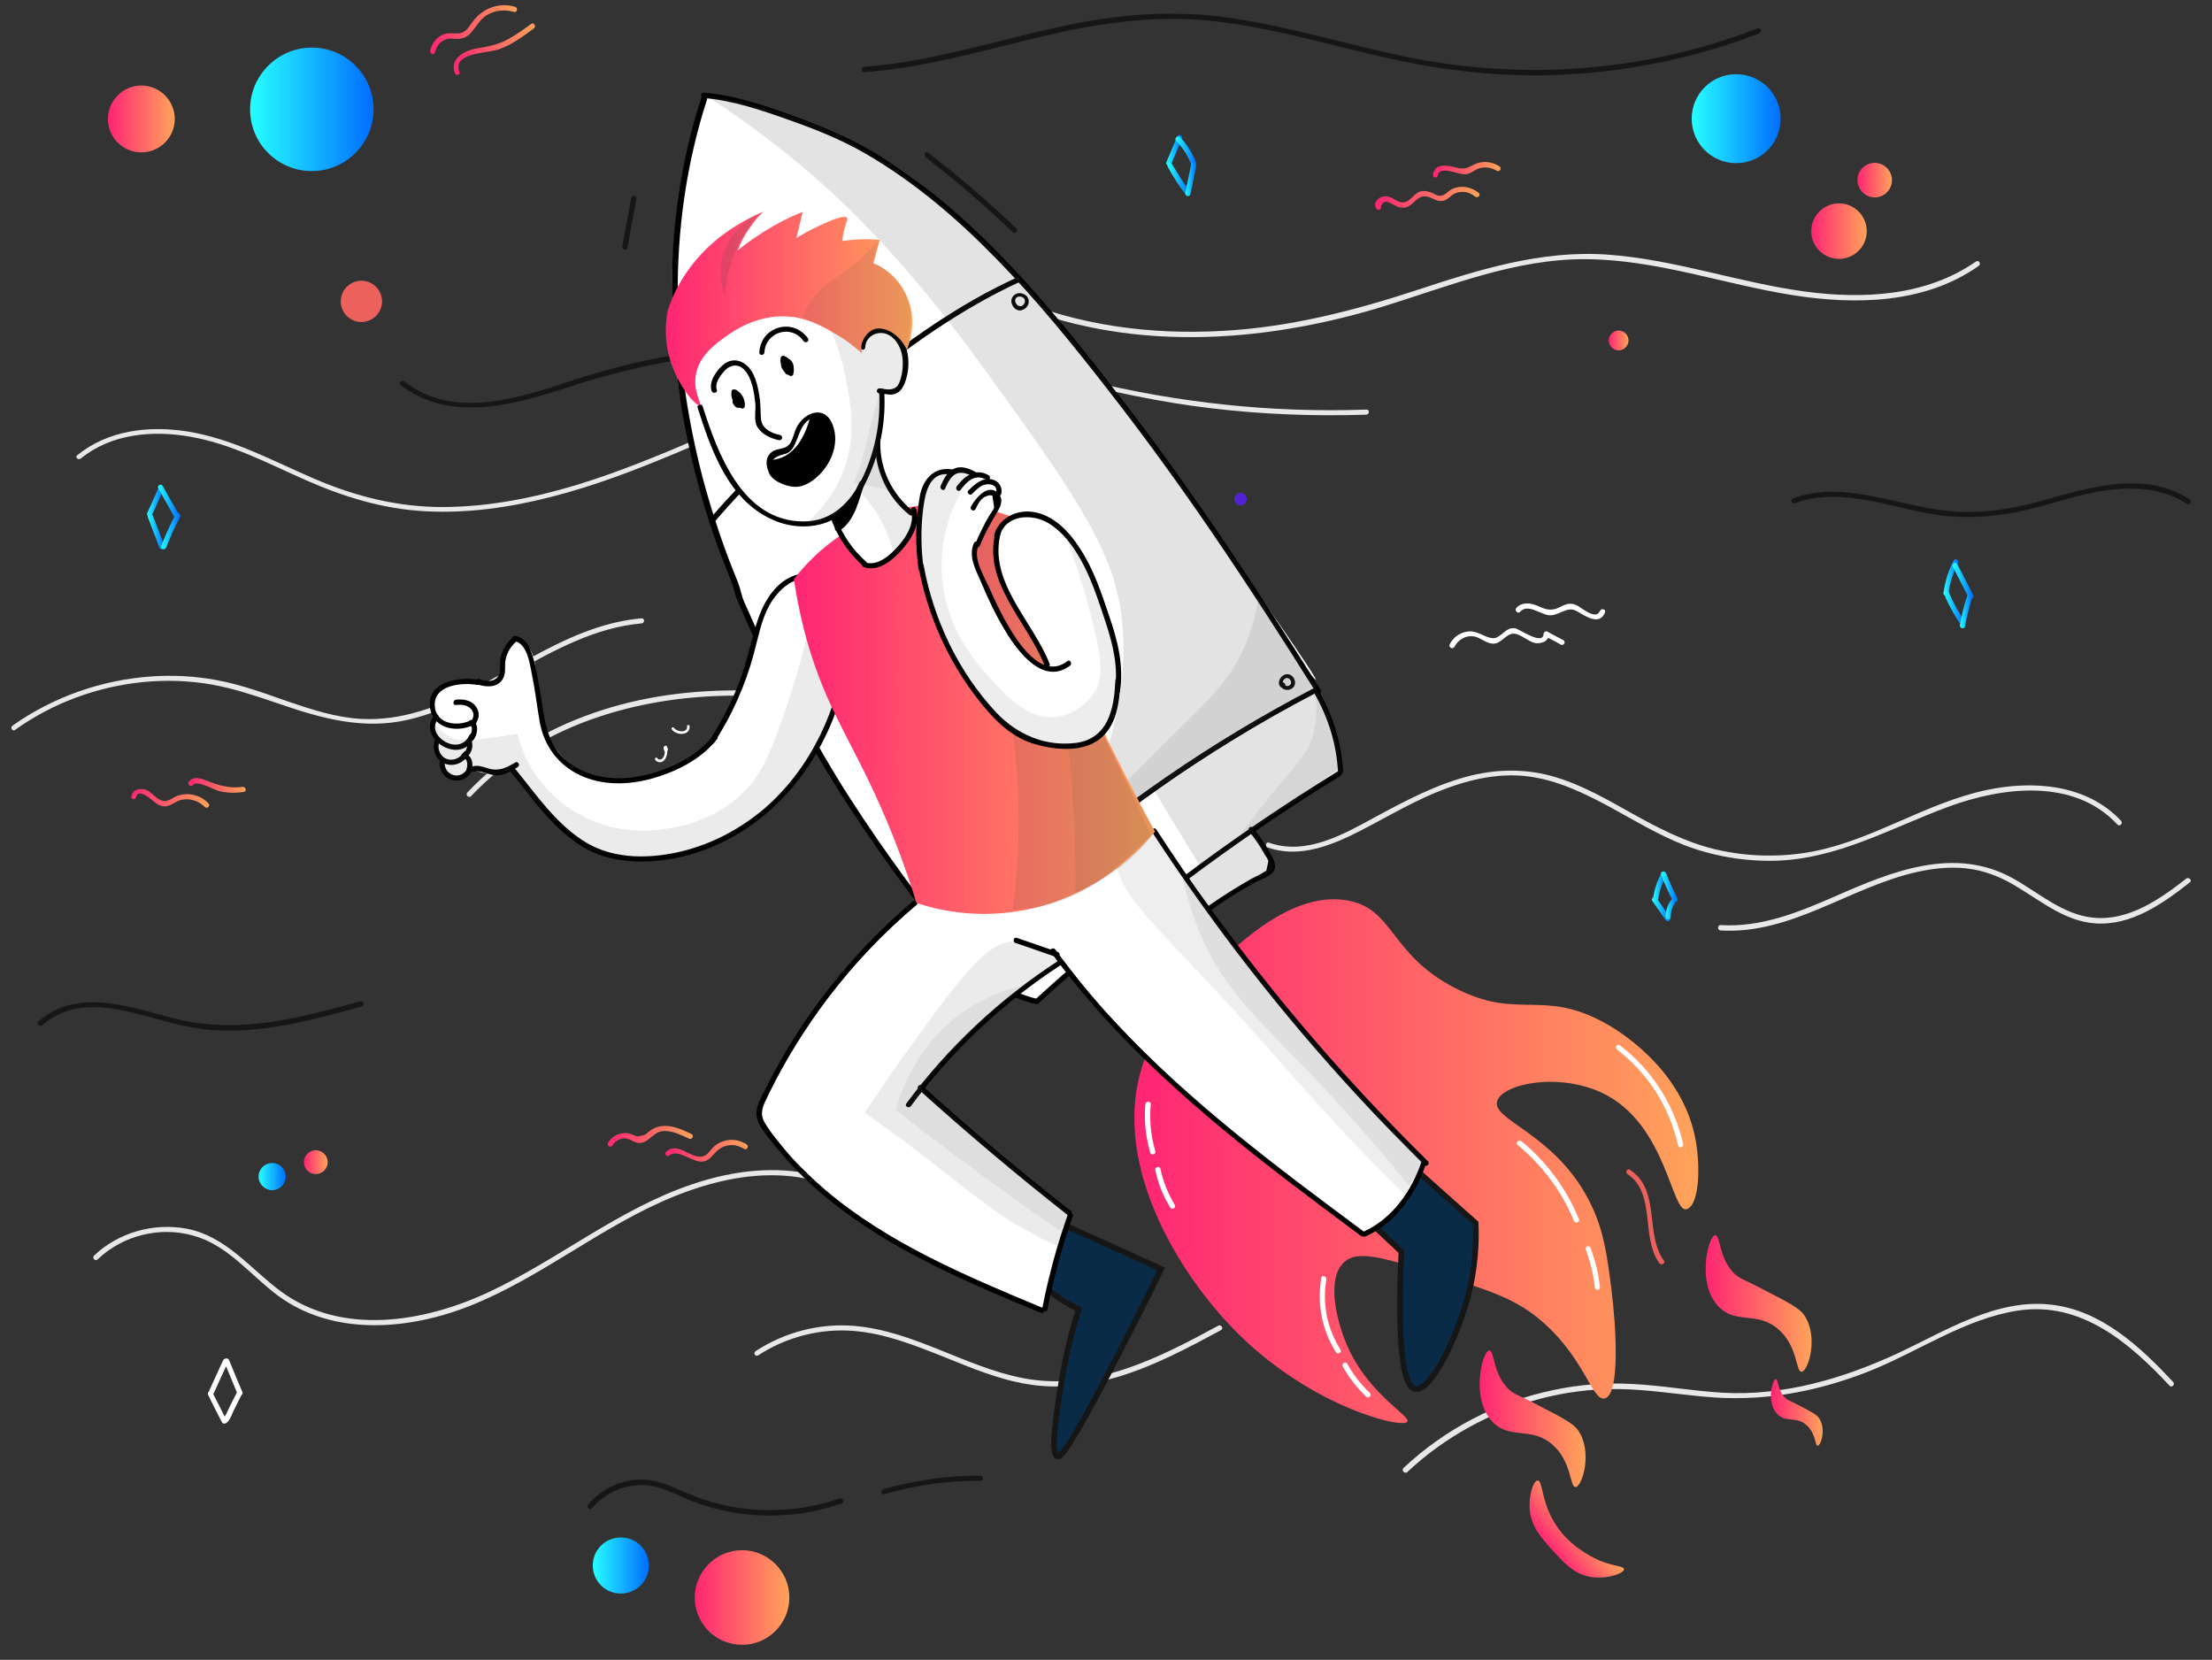 <?xml version="1.0" encoding="utf-8"?>
<!-- Generator: Adobe Illustrator 26.1.0, SVG Export Plug-In . SVG Version: 6.00 Build 0)  -->
<svg version="1.1" id="Layer_1" xmlns="http://www.w3.org/2000/svg" xmlns:xlink="http://www.w3.org/1999/xlink" x="0px" y="0px"
	 viewBox="0 0 781 586" style="enable-background:new 0 0 781 586;" xml:space="preserve">
<rect x="0" y="0" width="781" height="586" fill="#333333" stroke="none"/>
<style type="text/css">
	.st0{fill:#E8E8E8;}
	.st1{fill:#161616;}
	.st2{fill:url(#SVGID_1_);}
	.st3{fill:url(#SVGID_00000104706825596940919000000000843593201732434322_);}
	.st4{fill:url(#SVGID_00000127019604003244205280000005969388724576813222_);}
	.st5{fill:#EC615B;}
	.st6{fill:url(#SVGID_00000123431083020612733820000015546489241464013225_);}
	.st7{fill:url(#SVGID_00000015331675992590402090000004728788265618843539_);}
	.st8{fill:url(#SVGID_00000168800948125027312730000018284769169441591169_);}
	.st9{fill:url(#SVGID_00000011013515307435844210000016432554940432504505_);}
	.st10{fill:url(#SVGID_00000171699091602183474950000013067868173941708931_);}
	.st11{fill:url(#SVGID_00000027572238427778507370000009910270936816955806_);}
	.st12{fill:url(#SVGID_00000039842622060394074770000007225294448445057447_);}
	.st13{fill:#5222D0;}
	.st14{fill:url(#SVGID_00000081626914032450921280000001790778559810906507_);}
	.st15{fill:url(#SVGID_00000120543120280306863890000008444667656528138921_);}
	.st16{fill:url(#SVGID_00000088098232518733008550000016392577891888605073_);}
	.st17{fill:url(#SVGID_00000040572657952654038660000007218265203903186361_);}
	.st18{fill:url(#SVGID_00000093137131785178278190000013477386156972177032_);}
	.st19{fill:url(#SVGID_00000023254845342674570030000014797002237340419774_);}
	.st20{fill:url(#SVGID_00000141428455724088286690000012186811413815609995_);}
	.st21{fill:url(#SVGID_00000170987866428853566070000005084716964722934948_);}
	.st22{fill:#FFFFFF;}
	.st23{fill:url(#SVGID_00000001659145739195570220000009337496148509203873_);}
	.st24{fill:url(#SVGID_00000174561113407651931980000001134011384531325078_);}
	.st25{fill:url(#SVGID_00000057870019035717282000000006589641076987423413_);}
	.st26{fill:url(#SVGID_00000062152737121427576130000001597317441583034502_);}
	.st27{fill:url(#SVGID_00000139280189477677948410000005397329084151327641_);}
	.st28{fill:url(#SVGID_00000078760864898251311010000010940317234940088509_);}
	.st29{fill:url(#SVGID_00000130604499016104503540000000347934607947609273_);}
	.st30{fill:url(#SVGID_00000037668147176347260820000011627287244505398401_);}
	.st31{fill:url(#SVGID_00000059280799433500991110000006172189741932135052_);}
	.st32{fill:url(#SVGID_00000042017115066872066600000005667586168666330017_);}
	.st33{fill:url(#SVGID_00000117657230853436600720000009275082415198045365_);}
	.st34{fill:url(#SVGID_00000067934886969407354520000000804422214192357282_);}
	.st35{fill:url(#SVGID_00000047062504634853819200000013610298921785089723_);}
	.st36{fill:url(#SVGID_00000116926769904612515930000003002672622789707699_);}
	.st37{fill:url(#SVGID_00000103246663875942863690000000922245848381038260_);}
	.st38{fill:url(#SVGID_00000118378495834992790940000010513257888275961510_);}
	.st39{fill:url(#SVGID_00000098193770542449006940000009613761840086953918_);}
	.st40{fill:url(#SVGID_00000067212725107690879680000011716578103581066139_);}
	.st41{fill:url(#SVGID_00000055684859496125241110000013813274861577339312_);}
	.st42{fill:url(#SVGID_00000123417146355153756230000001368403180585752968_);}
	.st43{fill:url(#SVGID_00000178922231120959020410000008439865075838839427_);}
	.st44{opacity:0.15;fill:#494949;enable-background:new    ;}
	.st45{opacity:0.11;fill:#494949;enable-background:new    ;}
	.st46{opacity:8.000000e-02;fill:#494949;enable-background:new    ;}
	.st47{fill:#092B47;stroke:#161616;stroke-width:2;stroke-miterlimit:10;}
	.st48{opacity:9.000000e-02;fill:#494949;enable-background:new    ;}
	.st49{fill:url(#SVGID_00000125592327246274149510000003520515093524234371_);}
	.st50{opacity:0.13;fill:#494949;enable-background:new    ;}
	.st51{opacity:0.1;fill:#494949;enable-background:new    ;}
	.st52{fill:url(#SVGID_00000138561125467435085610000001026399426825108410_);}
	.st53{opacity:0.17;fill:#494949;enable-background:new    ;}
</style>
<path class="st0" d="M28.5,161.9c10.8-8.8,25.4-10.1,38.8-7.7c14.3,2.5,27.3,9.4,40.4,15.2c13.6,6,27.4,10.3,42.4,11.1
	c14.9,0.8,29.7-1.3,44.2-5c30.2-7.6,57.9-22.2,86.8-33.2c14.5-5.5,29.5-10.3,44.9-12.5c8.4-1.2,16.8-1.5,25.3-0.6
	c8,0.9,15.8,2.7,23.7,4.7c17.3,4.3,34.5,8.1,52.3,10.2c18.3,2.2,36.7,2.9,55.1,2.3c1.2-0.1,1.2-1.9,0-1.8
	c-33.4,1.2-66.8-2.4-99.2-10.4c-15.5-3.9-30.8-7.9-46.9-7.1c-15.6,0.8-31,4.9-45.7,10c-29.4,10.1-57.1,25-87,34.1
	c-15.2,4.6-30.9,7.7-46.8,7.8c-16.1,0.1-31.3-3.7-46.1-10.1c-14.6-6.3-28.8-14.1-44.7-16.6c-13.5-2.1-27.9-0.4-38.7,8.4
	C26.3,161.3,27.6,162.6,28.5,161.9z"/>
<path class="st0" d="M355.5,106.3c42.1,18.2,89.8,15.1,132.9,1.9c23.3-7.2,46.5-16.8,71.3-16.7c25,0.1,48.7,8.8,73.2,12.7
	c22.2,3.5,46.7,3.1,65.7-10.3c1-0.7,0.1-2.2-0.9-1.6c-17.6,12.3-39.9,13.4-60.6,10.6c-23.4-3.2-45.8-11.3-69.4-13
	c-23.6-1.7-45.9,5.4-68,12.7c-22.1,7.2-44.4,12.9-67.7,14.2c-25.7,1.5-51.8-1.9-75.5-12.2C355.4,104.3,354.5,105.9,355.5,106.3z"/>
<path class="st0" d="M5.3,257.7c13.3-9.5,29-15.3,45.3-16.9c8.1-0.8,16.3-0.5,24.3,0.9c8.3,1.5,16.3,4.3,24.3,7
	c14.8,5.1,29.4,9,44.9,5.4c13.4-3.1,25.6-10.1,37.5-16.7c14-7.8,28.6-15.9,44.9-17.3c1.2-0.1,1.2-1.9,0-1.8
	c-29,2.6-50.8,24.4-77.9,32.7c-6.9,2.1-14,3.2-21.2,2.8c-8.8-0.5-17.4-3.3-25.6-6.1c-8.3-2.9-16.6-6-25.4-7.6
	c-7.5-1.4-15.2-1.8-22.8-1.3C36,240,18.8,246,4.4,256.2C3.5,256.8,4.4,258.4,5.3,257.7z"/>
<path class="st0" d="M166.3,281.1c23.6-25,58.3-35.2,91.9-35.5c19.5-0.2,38.9,2.6,57.9,6.7c18.1,3.8,35.6,8.8,54.3,6.3
	c19.5-2.6,37.8-11,55.3-19.8c1-0.5,0.1-2.1-0.9-1.6c-16.6,8.4-33.9,16.3-52.4,19.3c-9.5,1.5-19,1.3-28.5-0.2
	c-9.6-1.5-18.9-4.1-28.5-6.1c-34.7-7.3-71.7-10.4-105.8,1.5c-16.8,5.8-32.4,15.1-44.6,28.1C164.2,280.6,165.5,281.9,166.3,281.1z"/>
<path class="st0" d="M447.6,299.2c9.9,3.5,20,0.2,29.1-4.1c10.1-4.9,19.7-10.9,30-15.2c10.4-4.3,21.5-7.2,32.8-5.8
	c10.3,1.3,19.8,5.9,28.9,10.8c8.6,4.7,17,9.8,26.1,13.4c10.1,3.9,21.1,5.8,31.9,5.6c22.3-0.5,41.2-11.6,61.6-19.1
	c19-7,44.3-10.2,59.6,6.3c0.8,0.9,2.1-0.4,1.3-1.3c-12-12.9-31-14.4-47.4-10.9c-21.4,4.5-39.8,17.5-61.3,21.7
	c-11.5,2.2-23.5,1.9-34.8-0.8c-10.6-2.6-20-7.5-29.5-12.8c-8.6-4.8-17.2-9.8-26.6-12.6c-9.8-3-20-3-29.9-0.6
	c-12.1,3-23.2,8.9-34.1,14.8c-11.2,6.1-24.2,13.5-37.3,8.9C447,297.1,446.5,298.9,447.6,299.2z"/>
<path class="st0" d="M607.5,328.5c25.1,1.5,45.8-15.5,69.6-20.7c6.3-1.4,13-2,19.4-0.9c5.8,1,11,3.3,16,6.4
	c8.6,5.2,16.9,12,27.3,12.7c12.7,0.9,23.9-7,33.4-14.5c0.9-0.7-0.4-2-1.3-1.3c-9.2,7.2-20.3,15-32.7,13.8
	c-10.7-1-19.2-8.7-28.3-13.8c-20.8-11.7-43.1-2.5-63.1,6.3c-12.8,5.6-26.1,11-40.3,10.1C606.3,326.6,606.3,328.4,607.5,328.5z"/>
<path class="st0" d="M34.5,444.6c8.8-8.4,21.9-11.7,33.6-8.4c12.3,3.3,20.2,13.9,30,21.2c19.6,14.5,46.3,12.2,67.9,3.6
	c25.4-10.1,46.6-28.3,72-38.6c12.4-5,25.8-8.3,39.3-7.3c13.1,0.9,24.3,6.6,34.7,14.2c10.3,7.6,20,16.6,32.1,21.4
	c12.9,5.1,27.5,4,39.6-2.7c1-0.5,0.1-2.1-0.9-1.6c-12.4,6.9-27.2,7.5-40.1,1.8c-10.8-4.8-19.7-12.8-29.1-19.9
	c-9.7-7.2-19.9-12.9-32.1-14.6c-12.5-1.7-25.3,0.4-37.1,4.4c-25.9,8.7-47.3,26.6-71.9,38.1c-22.7,10.6-51.9,15.6-73.5-0.4
	c-10.7-8-19.2-19.3-33-22c-11.7-2.2-24.2,1.3-32.8,9.5C32.4,444.1,33.6,445.5,34.5,444.6z"/>
<path class="st0" d="M267.7,478.5c10-6.5,21.9-9.6,33.9-8.6c10.9,0.9,21.2,5,31.3,9c9.7,3.9,19.5,8.1,30,9.8
	c10.9,1.8,22,0.4,32.5-2.8c12.6-3.9,24.2-10.1,35.7-16.3c1-0.5,0.1-2.1-0.9-1.6c-21,11.4-44.1,23.3-68.7,18.6
	c-20.6-3.9-38.7-16.7-59.9-18.5c-12.3-1-24.5,2.2-34.8,8.9C265.8,477.6,266.7,479.2,267.7,478.5z"/>
<path class="st0" d="M496.9,519.7c13.2-12.4,29.5-21.3,47-25.9c8.9-2.3,18.1-3.5,27.3-3.4c10.3,0.1,20.5,1.8,30.7,2.7
	c19.8,1.9,38.8-1.5,57.3-8.7c17.7-6.9,34.3-18.8,53.3-21.7c22.2-3.4,39.4,11.4,53.5,26.5c0.8,0.9,2.1-0.4,1.3-1.3
	c-11.7-12.5-25.4-25.3-43.1-27.3c-19.4-2.2-37.1,9.2-54,17.1c-19.4,9-40.4,15.2-61.9,14c-10.7-0.6-21.4-2.6-32.2-3.1
	c-9.2-0.5-18.4,0.2-27.4,2.1c-19.9,4.1-38.4,13.7-53.2,27.6C494.7,519.2,496,520.5,496.9,519.7z"/>
<path class="st1" d="M141.4,135.9c17,13.2,39.2,7.3,57.7,1.3c22.9-7.6,46.2-12.4,70.5-12.9c1.2,0,1.2-1.8,0-1.8
	c-22.3,0.4-44.4,4.3-65.6,11.2c-19.2,6.3-43.2,15.1-61.2,1C141.8,133.9,140.5,135.2,141.4,135.9z"/>
<path class="st1" d="M305.1,25.5c20.5-1.5,40.3-7.2,60.2-12c20.6-5,41.3-8.4,62.6-6.1c21.5,2.3,42.3,8.8,63.4,13.4
	c20.3,4.5,40.9,6.6,61.6,5.5c23.4-1.2,46.4-6.1,68.2-14.5c1.1-0.4,0.6-2.2-0.5-1.8C581,25.4,537.7,28.6,496.2,20
	c-20.7-4.3-41-10.6-61.9-13.7c-20.2-2.9-39.9-1.3-59.9,3.1c-23.1,5-45.7,12.4-69.3,14.2C303.9,23.8,303.9,25.6,305.1,25.5z"/>
<path class="st1" d="M633.6,177.7c17.7-6.6,36.1,2.8,53.8,4.5c9.5,0.9,19,0,28.3-2.2c9.1-2.2,18-5.4,27.3-6.8
	c10-1.5,20.6-0.9,29.2,4.7c1,0.7,1.9-0.9,0.9-1.6c-15.3-10-34-4.6-50.1-0.1c-10.1,2.9-20.3,4.9-30.8,4.5
	c-10.1-0.4-19.7-3.2-29.6-5.2c-9.8-2-19.9-3.1-29.4,0.4C632,176.3,632.5,178.1,633.6,177.7z"/>
<path class="st1" d="M14.9,362c15.4-13.7,37.2-1.6,54.3,1c19.8,3,39.6-2.4,58.5-7.7c1.2-0.3,0.7-2.1-0.5-1.8
	c-20.9,5.8-42.5,11.6-64.2,6.4c-15.8-3.8-35.2-11.8-49.4,0.7C12.7,361.4,14,362.7,14.9,362z"/>
<path class="st1" d="M209,532.5c4.9-5.8,12.5-9,20.2-8c4.4,0.5,8.4,2.6,12.4,4.3c3.3,1.5,6.7,2.7,10.2,3.6
	c14.9,4.1,30.8,3.5,45.3-1.6c1.1-0.4,0.6-2.1-0.5-1.8c-16.3,5.6-34.2,5.6-50.4-0.4c-7-2.6-13.6-6.8-21.4-6.2
	c-6.6,0.5-12.7,3.6-17.1,8.7C206.9,532.1,208.3,533.4,209,532.5z"/>
<path class="st1" d="M312.3,527.5c11-3.2,22.4-4.8,33.9-4.7c1.2,0,1.2-1.8,0-1.8c-11.7-0.1-23.2,1.6-34.4,4.8
	C310.7,526.1,311.2,527.9,312.3,527.5z"/>
<path class="st1" d="M326.8,55.5c10.7,8.3,21,17.1,30.8,26.5c0.8,0.8,2.1-0.5,1.3-1.3c-9.9-9.5-20.3-18.4-31.2-26.8
	C326.8,53.1,325.9,54.7,326.8,55.5z"/>
<path class="st1" d="M221.5,87.5c1-5.7,2.1-11.4,3.2-17.2c0.2-1.2-1.5-1.6-1.8-0.5c-1,5.7-2.1,11.4-3.2,17.2
	C219.6,88.1,221.3,88.6,221.5,87.5z"/>
<linearGradient id="SVGID_1_" gradientUnits="userSpaceOnUse" x1="568.008" y1="120.134" x2="575.05" y2="120.134">
	<stop  offset="0" style="stop-color:#FF2574"/>
	<stop  offset="0.999" style="stop-color:#FFA35A"/>
</linearGradient>
<path class="st2" d="M571.5,123.7c1.9,0,3.5-1.6,3.5-3.5c0-1.9-1.6-3.5-3.5-3.5c-1.9,0-3.5,1.6-3.5,3.5
	C568,122.1,569.6,123.7,571.5,123.7z"/>
<linearGradient id="SVGID_00000083065022827262018980000008959538010786849691_" gradientUnits="userSpaceOnUse" x1="107.329" y1="410.359" x2="115.707" y2="410.359">
	<stop  offset="0" style="stop-color:#FF2574"/>
	<stop  offset="0.999" style="stop-color:#FFA35A"/>
</linearGradient>
<path style="fill:url(#SVGID_00000083065022827262018980000008959538010786849691_);" d="M111.5,414.5c2.3,0,4.2-1.9,4.2-4.2
	c0-2.3-1.9-4.2-4.2-4.2c-2.3,0-4.2,1.9-4.2,4.2C107.3,412.7,109.2,414.5,111.5,414.5z"/>
<linearGradient id="SVGID_00000002348344752840492770000004272256989581687710_" gradientUnits="userSpaceOnUse" x1="38.154" y1="41.979" x2="61.705" y2="41.979">
	<stop  offset="0" style="stop-color:#FF2574"/>
	<stop  offset="0.999" style="stop-color:#FFA35A"/>
</linearGradient>
<path style="fill:url(#SVGID_00000002348344752840492770000004272256989581687710_);" d="M49.9,53.8c6.5,0,11.8-5.3,11.8-11.8
	s-5.3-11.8-11.8-11.8c-6.5,0-11.8,5.3-11.8,11.8S43.4,53.8,49.9,53.8z"/>
<path class="st5" d="M127.6,113.7c4,0,7.3-3.3,7.3-7.3s-3.3-7.3-7.3-7.3c-4,0-7.3,3.3-7.3,7.3S123.6,113.7,127.6,113.7z"/>
<linearGradient id="SVGID_00000096055787829143395930000006018790454728430489_" gradientUnits="userSpaceOnUse" x1="245.259" y1="563.938" x2="278.694" y2="563.938">
	<stop  offset="0" style="stop-color:#FF2574"/>
	<stop  offset="0.999" style="stop-color:#FFA35A"/>
</linearGradient>
<path style="fill:url(#SVGID_00000096055787829143395930000006018790454728430489_);" d="M262,580.7c9.2,0,16.7-7.5,16.7-16.7
	c0-9.2-7.5-16.7-16.7-16.7c-9.2,0-16.7,7.5-16.7,16.7C245.3,573.2,252.7,580.7,262,580.7z"/>
<linearGradient id="SVGID_00000103981297644789647560000017330335834574910897_" gradientUnits="userSpaceOnUse" x1="639.483" y1="81.57" x2="659.163" y2="81.57">
	<stop  offset="0" style="stop-color:#FF2574"/>
	<stop  offset="0.999" style="stop-color:#FFA35A"/>
</linearGradient>
<path style="fill:url(#SVGID_00000103981297644789647560000017330335834574910897_);" d="M649.3,91.4c5.4,0,9.8-4.4,9.8-9.8
	c0-5.4-4.4-9.8-9.8-9.8c-5.4,0-9.8,4.4-9.8,9.8C639.5,87,643.9,91.4,649.3,91.4z"/>
<linearGradient id="SVGID_00000021818299614336489780000006572878522153904312_" gradientUnits="userSpaceOnUse" x1="655.851" y1="63.682" x2="667.961" y2="63.682">
	<stop  offset="0" style="stop-color:#FF2574"/>
	<stop  offset="0.999" style="stop-color:#FFA35A"/>
</linearGradient>
<path style="fill:url(#SVGID_00000021818299614336489780000006572878522153904312_);" d="M661.9,69.7c3.3,0,6.1-2.7,6.1-6.1
	c0-3.3-2.7-6.1-6.1-6.1c-3.3,0-6.1,2.7-6.1,6.1C655.9,67,658.6,69.7,661.9,69.7z"/>
<linearGradient id="SVGID_00000134237373190033936490000006759529984812375478_" gradientUnits="userSpaceOnUse" x1="88.305" y1="38.637" x2="131.852" y2="38.637">
	<stop  offset="0" style="stop-color:#26FFFF"/>
	<stop  offset="1" style="stop-color:#006DFF"/>
</linearGradient>
<path style="fill:url(#SVGID_00000134237373190033936490000006759529984812375478_);" d="M110.1,60.4c12,0,21.8-9.8,21.8-21.8
	c0-12-9.7-21.8-21.8-21.8c-12,0-21.8,9.8-21.8,21.8C88.3,50.7,98.1,60.4,110.1,60.4z"/>
<linearGradient id="SVGID_00000072974159298239423660000003704550752114535824_" gradientUnits="userSpaceOnUse" x1="91.303" y1="415.4" x2="100.895" y2="415.4">
	<stop  offset="0" style="stop-color:#26FFFF"/>
	<stop  offset="1" style="stop-color:#006DFF"/>
</linearGradient>
<path style="fill:url(#SVGID_00000072974159298239423660000003704550752114535824_);" d="M96.1,420.2c2.6,0,4.8-2.1,4.8-4.8
	c0-2.6-2.1-4.8-4.8-4.8c-2.6,0-4.8,2.1-4.8,4.8C91.3,418,93.5,420.2,96.1,420.2z"/>
<linearGradient id="SVGID_00000054259069906460661030000007346590852227663016_" gradientUnits="userSpaceOnUse" x1="209.265" y1="552.729" x2="229.099" y2="552.729">
	<stop  offset="0" style="stop-color:#26FFFF"/>
	<stop  offset="1" style="stop-color:#006DFF"/>
</linearGradient>
<path style="fill:url(#SVGID_00000054259069906460661030000007346590852227663016_);" d="M219.2,562.6c5.5,0,9.9-4.4,9.9-9.9
	c0-5.5-4.4-9.9-9.9-9.9s-9.9,4.4-9.9,9.9C209.3,558.2,213.7,562.6,219.2,562.6z"/>
<linearGradient id="SVGID_00000107560260133355696300000017903115790826586803_" gradientUnits="userSpaceOnUse" x1="597.287" y1="41.912" x2="628.698" y2="41.912">
	<stop  offset="0" style="stop-color:#26FFFF"/>
	<stop  offset="1" style="stop-color:#006DFF"/>
</linearGradient>
<path style="fill:url(#SVGID_00000107560260133355696300000017903115790826586803_);" d="M613,57.6c8.7,0,15.7-7,15.7-15.7
	s-7-15.7-15.7-15.7s-15.7,7-15.7,15.7S604.3,57.6,613,57.6z"/>
<path class="st13" d="M438,178.4c1.2,0,2.2-1,2.2-2.2s-1-2.2-2.2-2.2s-2.2,1-2.2,2.2S436.8,178.4,438,178.4z"/>
<linearGradient id="SVGID_00000146495070728338017270000001685201615130024629_" gradientUnits="userSpaceOnUse" x1="411.752" y1="53.027" x2="417.407" y2="53.027">
	<stop  offset="0" style="stop-color:#26FFFF"/>
	<stop  offset="1" style="stop-color:#006DFF"/>
</linearGradient>
<path style="fill:url(#SVGID_00000146495070728338017270000001685201615130024629_);" d="M415.6,48.3c-1.3,3-2.5,6-3.8,9
	c-0.4,1.1,1.3,1.6,1.8,0.5c1.3-3,2.5-6,3.8-9C417.8,47.7,416,47.2,415.6,48.3z"/>
<linearGradient id="SVGID_00000087375066605741694670000018168543612245829796_" gradientUnits="userSpaceOnUse" x1="415.005" y1="53.316" x2="422.264" y2="53.316">
	<stop  offset="0" style="stop-color:#26FFFF"/>
	<stop  offset="1" style="stop-color:#006DFF"/>
</linearGradient>
<path style="fill:url(#SVGID_00000087375066605741694670000018168543612245829796_);" d="M415.3,49.7c2.2,2.4,4,5,5.2,8.1
	c0.4,1.1,2.2,0.6,1.8-0.5c-1.3-3.3-3.2-6.3-5.6-8.9C415.8,47.6,414.4,48.9,415.3,49.7z"/>
<linearGradient id="SVGID_00000173862526787433173010000006963546000863216026_" gradientUnits="userSpaceOnUse" x1="412.187" y1="63.009" x2="420.079" y2="63.009">
	<stop  offset="0" style="stop-color:#26FFFF"/>
	<stop  offset="1" style="stop-color:#006DFF"/>
</linearGradient>
<path style="fill:url(#SVGID_00000173862526787433173010000006963546000863216026_);" d="M412.3,58.9c1.8,3.3,3.8,6.4,6,9.3
	c0.7,0.9,2.3,0,1.6-0.9c-2.2-3-4.2-6.1-6-9.3C413.3,56.9,411.8,57.8,412.3,58.9z"/>
<linearGradient id="SVGID_00000165192190249577785020000012263275110339117218_" gradientUnits="userSpaceOnUse" x1="418.412" y1="63.312" x2="422.342" y2="63.312">
	<stop  offset="0" style="stop-color:#26FFFF"/>
	<stop  offset="1" style="stop-color:#006DFF"/>
</linearGradient>
<path style="fill:url(#SVGID_00000165192190249577785020000012263275110339117218_);" d="M420.6,57.9c-0.7,3.4-1.4,6.8-2.1,10.2
	c-0.2,1.2,1.5,1.6,1.8,0.5c0.7-3.4,1.4-6.8,2.1-10.2C422.6,57.3,420.8,56.9,420.6,57.9z"/>
<linearGradient id="SVGID_00000114050682365695414100000007590691830075519879_" gradientUnits="userSpaceOnUse" x1="583.717" y1="312.901" x2="588.276" y2="312.901">
	<stop  offset="0" style="stop-color:#26FFFF"/>
	<stop  offset="1" style="stop-color:#006DFF"/>
</linearGradient>
<path style="fill:url(#SVGID_00000114050682365695414100000007590691830075519879_);" d="M586.6,308.3c-1.5,2.7-2.4,5.5-2.9,8.6
	c-0.2,1.2,1.6,1.6,1.8,0.5c0.4-2.9,1.3-5.5,2.7-8.1C588.7,308.2,587.1,307.2,586.6,308.3z"/>
<linearGradient id="SVGID_00000127755618756329939770000014090502557285359802_" gradientUnits="userSpaceOnUse" x1="586.396" y1="313.142" x2="592.342" y2="313.142">
	<stop  offset="0" style="stop-color:#26FFFF"/>
	<stop  offset="1" style="stop-color:#006DFF"/>
</linearGradient>
<path style="fill:url(#SVGID_00000127755618756329939770000014090502557285359802_);" d="M586.5,308.8c1.2,3.2,2.6,6.3,4.2,9.3
	c0.5,1,2.1,0.1,1.6-0.9c-1.5-2.9-2.9-5.8-4-8.9C587.8,307.2,586,307.7,586.5,308.8z"/>
<linearGradient id="SVGID_00000082353909649246018640000000495647060952745347_" gradientUnits="userSpaceOnUse" x1="583.204" y1="321.026" x2="589.779" y2="321.026">
	<stop  offset="0" style="stop-color:#26FFFF"/>
	<stop  offset="1" style="stop-color:#006DFF"/>
</linearGradient>
<path style="fill:url(#SVGID_00000082353909649246018640000000495647060952745347_);" d="M583.4,318.1c1.6,2.2,3.1,4.5,4.7,6.7
	c0.7,1,2.2,0.1,1.6-0.9c-1.6-2.2-3.1-4.5-4.7-6.7C584.3,316.2,582.7,317.1,583.4,318.1z"/>
<linearGradient id="SVGID_00000115483577820994929090000011848121632678366339_" gradientUnits="userSpaceOnUse" x1="588.101" y1="320.978" x2="591.722" y2="320.978">
	<stop  offset="0" style="stop-color:#26FFFF"/>
	<stop  offset="1" style="stop-color:#006DFF"/>
</linearGradient>
<path style="fill:url(#SVGID_00000115483577820994929090000011848121632678366339_);" d="M590,317.8c-1.3,1.8-1.9,3.8-1.9,5.9
	c0,1.2,1.8,1.2,1.8,0c0-1.8,0.5-3.5,1.6-5C592.2,317.7,590.6,316.8,590,317.8z"/>
<path class="st22" d="M78.8,480.2c-1.6,3.6-3.3,7.1-4.9,10.7c-0.5,1,1.1,2,1.6,0.9c1.6-3.6,3.3-7.1,4.9-10.7
	C80.9,480.1,79.3,479.2,78.8,480.2z"/>
<path class="st22" d="M79.1,480.7c1.6,3.8,3.2,7.5,4.7,11.3c0.4,1.1,2.2,0.6,1.8-0.5c-1.6-3.8-3.2-7.5-4.7-11.3
	C80.4,479.1,78.7,479.6,79.1,480.7z"/>
<path class="st22" d="M73.5,492.5c1.6,3.2,3.2,6.5,4.9,9.7c0.3,0.5,1,0.5,1.5,0.2c1.3-1,1.9-2.8,2.5-4.2c1-1.9,1.9-3.9,2.9-5.8
	c0.5-1-1-1.9-1.6-0.9c-0.8,1.7-1.8,3.4-2.6,5.1c-0.7,1.5-1.4,3.5-2.7,4.5c0.5,0.1,1,0.1,1.5,0.2c-1.6-3.2-3.2-6.5-4.9-9.7
	C74.5,490.6,72.9,491.5,73.5,492.5z"/>
<linearGradient id="SVGID_00000178193785807665876780000016700190374356167041_" gradientUnits="userSpaceOnUse" x1="686.186" y1="203.812" x2="691.434" y2="203.812">
	<stop  offset="0" style="stop-color:#26FFFF"/>
	<stop  offset="1" style="stop-color:#006DFF"/>
</linearGradient>
<path style="fill:url(#SVGID_00000178193785807665876780000016700190374356167041_);" d="M689.8,197.9c-1.9,3.6-3,7.3-3.6,11.4
	c-0.2,1.2,1.6,1.2,1.8,0c0.5-3.7,1.6-7.2,3.3-10.4C691.9,197.8,690.3,196.9,689.8,197.9z"/>
<linearGradient id="SVGID_00000039108764865255885120000003841698354550915971_" gradientUnits="userSpaceOnUse" x1="689.423" y1="205.063" x2="696.814" y2="205.063">
	<stop  offset="0" style="stop-color:#26FFFF"/>
	<stop  offset="1" style="stop-color:#006DFF"/>
</linearGradient>
<path style="fill:url(#SVGID_00000039108764865255885120000003841698354550915971_);" d="M689.5,200.1c1.9,3.6,3.7,7.3,5.6,10.9
	c0.5,1,2.1,0.1,1.6-0.9c-1.9-3.6-3.7-7.3-5.6-10.9C690.6,198.1,689,199,689.5,200.1z"/>
<linearGradient id="SVGID_00000001646764999345903100000007871845837133649307_" gradientUnits="userSpaceOnUse" x1="686.254" y1="214.337" x2="693.583" y2="214.337">
	<stop  offset="0" style="stop-color:#26FFFF"/>
	<stop  offset="1" style="stop-color:#006DFF"/>
</linearGradient>
<path style="fill:url(#SVGID_00000001646764999345903100000007871845837133649307_);" d="M686.3,209.5c1.5,3.6,3.3,7,5.5,10.3
	c0.7,1,2.2,0.1,1.6-0.9c-2.1-3.1-3.9-6.4-5.3-9.8C687.7,208,685.9,208.5,686.3,209.5z"/>
<linearGradient id="SVGID_00000181072011487098612350000000188301080230888849_" gradientUnits="userSpaceOnUse" x1="691.951" y1="215.804" x2="696.385" y2="215.804">
	<stop  offset="0" style="stop-color:#26FFFF"/>
	<stop  offset="1" style="stop-color:#006DFF"/>
</linearGradient>
<path style="fill:url(#SVGID_00000181072011487098612350000000188301080230888849_);" d="M694.6,210.3c-1.1,3.4-2,6.9-2.6,10.4
	c-0.2,1.2,1.6,1.6,1.8,0.5c0.6-3.5,1.5-7,2.6-10.4C696.7,209.7,694.9,209.2,694.6,210.3z"/>
<linearGradient id="SVGID_00000039827797915843089440000002197861887078901691_" gradientUnits="userSpaceOnUse" x1="51.875" y1="177.189" x2="57.582" y2="177.189">
	<stop  offset="0" style="stop-color:#26FFFF"/>
	<stop  offset="1" style="stop-color:#006DFF"/>
</linearGradient>
<path style="fill:url(#SVGID_00000039827797915843089440000002197861887078901691_);" d="M55.9,172.4c-1.3,2.9-2.6,5.8-3.9,8.7
	c-0.5,1,1.1,2,1.6,0.9c1.3-2.9,2.6-5.8,3.9-8.7C58,172.2,56.4,171.3,55.9,172.4z"/>
<linearGradient id="SVGID_00000019639764552121858870000016469901290459399838_" gradientUnits="userSpaceOnUse" x1="52.144" y1="187.725" x2="58.164" y2="187.725">
	<stop  offset="0" style="stop-color:#26FFFF"/>
	<stop  offset="1" style="stop-color:#006DFF"/>
</linearGradient>
<path style="fill:url(#SVGID_00000019639764552121858870000016469901290459399838_);" d="M52.2,182.6c1.4,3.6,2.7,7.1,4.1,10.7
	c0.4,1.1,2.2,0.6,1.8-0.5c-1.4-3.6-2.7-7.1-4.1-10.7C53.5,181,51.8,181.5,52.2,182.6z"/>
<linearGradient id="SVGID_00000179643917226831715540000002521341113413528970_" gradientUnits="userSpaceOnUse" x1="55.776" y1="176.976" x2="63.253" y2="176.976">
	<stop  offset="0" style="stop-color:#26FFFF"/>
	<stop  offset="1" style="stop-color:#006DFF"/>
</linearGradient>
<path style="fill:url(#SVGID_00000179643917226831715540000002521341113413528970_);" d="M55.9,172.5c1.9,3.3,3.8,6.6,5.6,9.9
	c0.6,1,2.1,0.1,1.6-0.9c-1.9-3.3-3.8-6.6-5.6-9.9C56.9,170.5,55.3,171.4,55.9,172.5z"/>
<linearGradient id="SVGID_00000112614578384592733840000014042893710780404919_" gradientUnits="userSpaceOnUse" x1="56.818" y1="187.533" x2="63.674" y2="187.533">
	<stop  offset="0" style="stop-color:#26FFFF"/>
	<stop  offset="1" style="stop-color:#006DFF"/>
</linearGradient>
<path style="fill:url(#SVGID_00000112614578384592733840000014042893710780404919_);" d="M62,181.6c-1.9,3.6-3.6,7.4-5.1,11.2
	c-0.4,1.1,1.3,1.6,1.8,0.5c1.4-3.7,3-7.3,4.9-10.8C64.1,181.5,62.5,180.6,62,181.6z"/>
<path class="st22" d="M513.5,228.4c1.2-2.3,3.5-3.9,6.2-3.8c2.2,0.1,3.8,1.6,5.8,2.3c3.4,1.2,4.4-1,7-2.6c3.5-2.3,6.8,2.9,10.5,2.8
	c2.1-0.1,3.9-1.1,3.9-3.3c-0.5,0.2-0.9,0.5-1.4,0.8c1.9,1,3.8,1.9,5.6,3c1,0.5,1.9-1,0.9-1.6c-1.9-1-3.8-1.9-5.6-3
	c-0.6-0.3-1.3,0.1-1.4,0.8c-0.2,4.3-8.6-1.8-10.1-2c-3.6-0.5-5,3.9-8.1,3.5c-3.3-0.5-5.3-2.9-8.9-2.3c-2.7,0.5-4.9,2.1-6.1,4.6
	C511.4,228.5,512.9,229.4,513.5,228.4z"/>
<path class="st22" d="M536.7,216c2.7-3,7,0.8,10.1,1.2c3.6,0.4,6.4-3.4,9.8-1.5c2.9,1.6,8.1,5.5,10.1,0.5c0.4-1.1-1.3-1.6-1.8-0.5
	c-1.5,3.5-6.7-1.4-8.4-2.1c-2.4-1-3.9-0.2-6.1,0.9c-2.5,1.2-4.4,0.8-6.8-0.3c-1.1-0.5-2.2-0.9-3.4-1.1c-1.9-0.2-3.6,0.1-4.9,1.6
	C534.7,215.6,536,216.9,536.7,216z"/>
<linearGradient id="SVGID_00000152245504845749570960000011392949995579433407_" gradientUnits="userSpaceOnUse" x1="485.485" y1="69.951" x2="522.429" y2="69.951">
	<stop  offset="0" style="stop-color:#FF2574"/>
	<stop  offset="0.999" style="stop-color:#FFA35A"/>
</linearGradient>
<path style="fill:url(#SVGID_00000152245504845749570960000011392949995579433407_);" d="M487.5,72.8c0.9-1.6,1.8-2,2.9-1.3
	c0.5,0.2,1,0.4,1.5,0.7c0.5,0.2,1.1,0.6,1.6,0.8c1,0.3,1.9,0.4,2.9,0.2c2.6-0.7,3.9-4,6.7-3.9c2.6,0.1,4.5,2.6,7.2,1.3
	c1.2-0.5,1.9-1.5,3-2.1c2.4-1.3,5.4-0.9,7.5,0.9c0.9,0.7,2.2-0.5,1.3-1.3c-2.7-2.2-6.5-2.9-9.7-1.2c-1.4,0.8-2.5,2.5-4.4,2.2
	c-1-0.1-1.9-0.9-2.9-1.2c-1.5-0.5-2.8-0.7-4.2-0.1c-1.8,0.9-3,3.2-5,3.6c-2.5,0.5-4.2-2.1-6.6-2.1c-2.2-0.1-4.9,2.1-3.3,4.4
	C486.5,74.6,488.1,73.7,487.5,72.8z"/>
<linearGradient id="SVGID_00000137098898851958332600000016288047598309052582_" gradientUnits="userSpaceOnUse" x1="505.873" y1="59.959" x2="529.855" y2="59.959">
	<stop  offset="0" style="stop-color:#FF2574"/>
	<stop  offset="0.999" style="stop-color:#FFA35A"/>
</linearGradient>
<path style="fill:url(#SVGID_00000137098898851958332600000016288047598309052582_);" d="M507.6,62c0.7-3.9,7.6-0.1,10-0.5
	c1.6-0.2,2.7-1.3,4.2-1.9c2.3-0.9,4.6-0.5,6.7,0.7c1,0.6,1.9-1,0.9-1.6c-1.8-1.1-3.8-1.6-5.8-1.5c-0.9,0.1-1.8,0.3-2.5,0.6
	c-2.4,1-3.4,2.2-6.4,1.5c-2.9-0.7-7.9-2.2-8.7,2.2C505.6,62.7,507.4,63.2,507.6,62z"/>
<linearGradient id="SVGID_00000135676065625797793160000007862301542981414056_" gradientUnits="userSpaceOnUse" x1="46.286" y1="281.796" x2="73.858" y2="281.796">
	<stop  offset="0" style="stop-color:#FF2574"/>
	<stop  offset="0.999" style="stop-color:#FFA35A"/>
</linearGradient>
<path style="fill:url(#SVGID_00000135676065625797793160000007862301542981414056_);" d="M48,281.5c0.8-3.8,6.1,1.4,7.1,2.1
	c1.2,0.8,2.4,1.3,3.8,1c1.8-0.3,3.2-1.8,5.1-2.2c3-0.7,6.1,0.3,8.3,2.5c0.9,0.9,2.1-0.5,1.3-1.3c-1.9-1.9-4.2-3-6.9-3.2
	c-1.3-0.1-2.7,0.1-3.9,0.5c-2,0.7-3.6,2.6-6,1.6c-2.5-1-3.5-3.6-6.4-3.9c-1.9-0.2-3.6,0.5-4,2.5C46,282.2,47.8,282.6,48,281.5z"/>
<linearGradient id="SVGID_00000006698751877478187400000004290078789918543807_" gradientUnits="userSpaceOnUse" x1="66.496" y1="277.358" x2="86.803" y2="277.358">
	<stop  offset="0" style="stop-color:#FF2574"/>
	<stop  offset="0.999" style="stop-color:#FFA35A"/>
</linearGradient>
<path style="fill:url(#SVGID_00000006698751877478187400000004290078789918543807_);" d="M68.2,277.1c1.3-1.8,7.5,1.8,9.2,2.2
	c2.9,0.7,5.8,0.7,8.7,0.3c1.2-0.2,0.7-1.9-0.5-1.8c-5,0.7-8.9-0.7-13.5-2.5c-2.1-0.8-4.1-1.1-5.5,0.8C66,277.1,67.6,278,68.2,277.1z
	"/>
<linearGradient id="SVGID_00000018929572376586962520000001376103568983647921_" gradientUnits="userSpaceOnUse" x1="214.516" y1="401.183" x2="244.669" y2="401.183">
	<stop  offset="0" style="stop-color:#FF2574"/>
	<stop  offset="0.999" style="stop-color:#FFA35A"/>
</linearGradient>
<path style="fill:url(#SVGID_00000018929572376586962520000001376103568983647921_);" d="M216.2,404.4c1-1.5,2.5-2.5,4.4-2.5
	c1.6,0,2.5,1,3.9,1.4c1.4,0.5,2.5,0.2,3.8-0.6c2.4-1.6,3.5-3.5,6.7-3.4c2.9,0.1,5.7,1.5,8.3,2.7c1,0.5,1.9-1,0.9-1.6
	c-4.8-2.4-10.6-4.7-15.2-0.8c-1,0.9-1.2,1.1-2.7,1.4c-1.8,0.4-1.6,0.1-2.9-0.4c-1.2-0.5-2.2-0.7-3.5-0.5c-2.2,0.2-4,1.5-5.2,3.3
	C214,404.5,215.6,405.4,216.2,404.4z"/>
<linearGradient id="SVGID_00000116913467572679909070000013055501498142766754_" gradientUnits="userSpaceOnUse" x1="234.89" y1="406.363" x2="263.995" y2="406.363">
	<stop  offset="0" style="stop-color:#FF2574"/>
	<stop  offset="0.999" style="stop-color:#FFA35A"/>
</linearGradient>
<path style="fill:url(#SVGID_00000116913467572679909070000013055501498142766754_);" d="M236.4,407.9c2.9-2.5,8.3,2.7,11.8,2.2
	c2.1-0.3,3.1-1.9,4.5-3.3c2.7-2.9,6.7-3.3,10-1.2c1,0.6,1.9-0.9,0.9-1.6c-2.4-1.5-5.2-2-7.9-1.2c-1.2,0.4-2.3,0.9-3.3,1.7
	c-1.5,1.2-2.4,3.4-4.4,3.8c-4.4,0.8-8.6-5.4-12.8-1.7C234.3,407.4,235.6,408.7,236.4,407.9z"/>
<linearGradient id="SVGID_00000085231538916757323280000007532388498855902383_" gradientUnits="userSpaceOnUse" x1="151.85" y1="10.488" x2="182.445" y2="10.488">
	<stop  offset="0" style="stop-color:#FF2574"/>
	<stop  offset="0.999" style="stop-color:#FFA35A"/>
</linearGradient>
<path style="fill:url(#SVGID_00000085231538916757323280000007532388498855902383_);" d="M153.6,18.4c0.5-2,1.6-3.6,3.6-4.4
	c1.7-0.7,3.1-0.2,4.9-0.3c1.9-0.1,3.4-1.1,4.6-2.6c1.8-2.2,2.9-4.4,5.4-5.9c2.9-1.6,6.1-1.9,9.3-1c1.2,0.4,1.6-1.4,0.5-1.8
	C176,0.7,170.2,3,166.7,7.9c-1.4,1.9-2.4,3.9-5.1,3.9c-1.6,0.1-3-0.3-4.6,0.2c-2.7,0.9-4.5,3.2-5.1,5.8
	C151.6,19.1,153.3,19.6,153.6,18.4z"/>
<linearGradient id="SVGID_00000143590274647201495640000004628964273396057504_" gradientUnits="userSpaceOnUse" x1="160.1" y1="17.375" x2="188.866" y2="17.375">
	<stop  offset="0" style="stop-color:#FF2574"/>
	<stop  offset="0.999" style="stop-color:#FFA35A"/>
</linearGradient>
<path style="fill:url(#SVGID_00000143590274647201495640000004628964273396057504_);" d="M162.2,25.4c-2.6-6.9,9.9-6.6,13.7-7.9
	c4.7-1.6,8.7-4.6,12.6-7.5c0.9-0.7,0-2.2-0.9-1.6c-2.7,2-5.4,3.9-8.3,5.5c-3.6,1.9-7.1,2.6-11,3.2c-4.2,0.7-9.7,3.6-7.7,8.7
	C160.9,26.9,162.6,26.5,162.2,25.4z"/>
<linearGradient id="SVGID_00000013193680250638684100000009011088531607486907_" gradientUnits="userSpaceOnUse" x1="400.488" y1="409.993" x2="599.659" y2="409.993">
	<stop  offset="0" style="stop-color:#FF2574"/>
	<stop  offset="0.999" style="stop-color:#FFA35A"/>
</linearGradient>
<path style="fill:url(#SVGID_00000013193680250638684100000009011088531607486907_);" d="M404.3,373.6c4.6-12.1,12.4-20,20.5-28.2
	c10.6-10.7,30.4-30.7,50.4-27.6c17.1,2.7,15.2,19.1,38.7,31.1c22.2,11.4,30.7,0.1,52.8,12.3c3.3,1.8,26.4,15,31.7,39.9
	c2.2,10.3,1.6,24.5-2.9,25.8c-5.2,1.5-6.9-28.2-27.6-39.9c-15.8-8.9-37.5-4.6-39.3,1.8c-1.9,6.7,19.9,11.2,32.2,34.6
	c5.4,10.2,6.6,19.5,8.2,32.2c1.5,12,3.2,36.7-2.4,38.1c-4.6,1.2-7.1-15.2-24-28.7c-8.9-7.1-18.5-10-37.5-15.9
	c-17.2-5.2-25.9-7.8-30.5-3.5c-6.9,6.3-1.6,22.3-0.6,25.2c6.8,20.4,24.2,28.9,22.9,31.1c-1.7,2.7-33.4-5.2-59.2-30.5
	C415.6,449.8,390.9,408.6,404.3,373.6z"/>
<linearGradient id="SVGID_00000100341711137708979910000006878559966832392339_" gradientUnits="userSpaceOnUse" x1="602.19" y1="460.31" x2="639.613" y2="460.31">
	<stop  offset="0" style="stop-color:#FF2574"/>
	<stop  offset="0.999" style="stop-color:#FFA35A"/>
</linearGradient>
<path style="fill:url(#SVGID_00000100341711137708979910000006878559966832392339_);" d="M602.5,443.9c-0.2,1.7-1.5,11.2,4.1,17.2
	c6.2,6.7,13.7,1.6,21.3,8.2c7,6.1,6.1,15.2,8.2,15c2.4-0.2,6.1-12.5,0.9-20c-1.6-2.4-5.6-4.5-13.6-8.6c-8.1-4.3-9.2-4.1-11.4-6.4
	c-5.3-5.7-4.5-13.2-6.4-13.2C604.2,436.2,602.9,440.7,602.5,443.9z"/>
<linearGradient id="SVGID_00000087413037640827626940000003935509176838635189_" gradientUnits="userSpaceOnUse" x1="522.412" y1="500.952" x2="559.835" y2="500.952">
	<stop  offset="0" style="stop-color:#FF2574"/>
	<stop  offset="0.999" style="stop-color:#FFA35A"/>
</linearGradient>
<path style="fill:url(#SVGID_00000087413037640827626940000003935509176838635189_);" d="M522.7,484.6c-0.2,1.7-1.5,11.2,4.1,17.2
	c6.2,6.7,13.7,1.6,21.3,8.2c7,6.1,6.1,15.2,8.2,15c2.4-0.2,6.1-12.5,0.9-20c-1.6-2.4-5.6-4.5-13.6-8.6c-8.1-4.3-9.2-4.1-11.4-6.4
	c-5.3-5.7-4.5-13.2-6.4-13.2C524.4,476.9,523.1,481.4,522.7,484.6z"/>
<linearGradient id="SVGID_00000147913243399554721760000002708289142919243951_" gradientUnits="userSpaceOnUse" x1="625.303" y1="498.694" x2="643.595" y2="498.694">
	<stop  offset="0" style="stop-color:#FF2574"/>
	<stop  offset="0.999" style="stop-color:#FFA35A"/>
</linearGradient>
<path style="fill:url(#SVGID_00000147913243399554721760000002708289142919243951_);" d="M625.4,490.7c-0.1,0.8-0.7,5.5,2,8.4
	c3,3.3,6.7,0.8,10.4,4c3.4,3,3,7.4,4,7.3c1.2-0.1,3-6.1,0.4-9.8c-0.8-1.2-2.8-2.2-6.6-4.2c-4-2.1-4.5-2-5.5-3.1
	c-2.6-2.8-2.2-6.4-3.1-6.4C626.3,486.9,625.7,489.1,625.4,490.7z"/>
<linearGradient id="SVGID_00000081647224205182111160000017540186025810336443_" gradientUnits="userSpaceOnUse" x1="539.089" y1="538.553" x2="554.788" y2="538.553" gradientTransform="matrix(0.777 -0.629 0.629 0.777 -210.273 467.762)">
	<stop  offset="0" style="stop-color:#FF2574"/>
	<stop  offset="0.999" style="stop-color:#FFA35A"/>
</linearGradient>
<path style="fill:url(#SVGID_00000081647224205182111160000017540186025810336443_);" d="M540.1,533.1c0.6,6.1,4.3,10.1,8.2,14.4
	c4,4.3,7.2,7.9,12.6,9.1c6.2,1.3,12.6-1.2,12.5-2.6c0-1.1-3.8-1-9-3.2c-0.6-0.3-8.4-3.6-13.7-10.5c-6.7-8.6-5.8-17.7-7.8-17.6
	C541.3,522.8,539.7,528.2,540.1,533.1z"/>
<path class="st5" d="M574.6,414.5c10.2,6.7,4.6,22.3,11.3,31.5c0.7,0.9,2.2,0,1.6-0.9c-6.9-9.5-1-24.9-12-32.1
	C574.6,412.3,573.7,413.9,574.6,414.5z"/>
<path class="st22" d="M571,370.6c10.9,8.4,18.5,20.3,21.5,33.8c0.2,1.2,2,0.7,1.8-0.5c-3.2-13.9-11-26.2-22.3-34.8
	C570.9,368.3,570,369.9,571,370.6z"/>
<path class="st22" d="M535.8,404.2c8.7,7.2,15.6,16.3,19.9,26.8c0.4,1.1,2.2,0.6,1.8-0.5c-4.4-10.8-11.3-20.2-20.3-27.6
	C536.2,402.2,534.9,403.5,535.8,404.2z"/>
<path class="st22" d="M559.9,441.1c1.6,4.4,2.7,8.8,3.2,13.4c0.1,1.2,1.9,1.2,1.8,0c-0.5-4.8-1.6-9.4-3.3-13.9
	C561.3,439.5,559.5,440,559.9,441.1z"/>
<path class="st22" d="M466.5,451.2c-1.5,9.2,0.2,18.3,5.2,26.2c0.6,1,2.2,0.1,1.6-0.9c-4.7-7.4-6.5-16.2-5-24.8
	C468.4,450.5,466.6,450,466.5,451.2z"/>
<path class="st22" d="M474.1,482.4c2.2,4,5,7.6,8.3,10.7c0.9,0.8,2.1-0.5,1.3-1.3c-3.2-3-5.9-6.5-8-10.3
	C475.1,480.4,473.6,481.4,474.1,482.4z"/>
<path class="st22" d="M404.4,389.8c-0.5,5.8,0.1,11.5,1.7,17.1c0.3,1.2,2.1,0.7,1.8-0.5c-1.6-5.5-2.1-10.9-1.6-16.6
	C406.4,388.7,404.5,388.7,404.4,389.8z"/>
<path class="st22" d="M407.9,413.1c1,4.7,2.7,9.1,5.3,13.2c0.6,1,2.2,0.1,1.6-0.9c-2.4-4-4.1-8.2-5.1-12.8
	C409.4,411.5,407.7,412,407.9,413.1z"/>
<path class="st22" d="M249.4,33.5c-1.7,4.6-3.8,10.9-5.8,18.6c-2.1,8-6.9,28.9-6.4,56.5c0.5,26.6,5.7,46.2,10.5,63.6
	c7.5,27.2,16.6,46.8,22,58.1c0,0,17.2,36.4,45.6,75.4c5,6.9,11.5,15.5,11.5,15.5c4.7,6.3,8.7,11.5,11.5,15.2
	c2.2,2.6,5.1,5.4,8.8,8.1c6.9,5.2,13.8,7.8,18.6,9.1c7.9-6.7,15.8-13.5,23.7-20.3c3.6,3.4,7.2,6.7,10.8,10.1
	c5-5.1,9.4-9.2,12.9-12.1c15.1-13.1,27.5-19.7,30.4-21.3c2.5-1.3,4.6-2.4,6.1-3c-2.2-4.5-4.5-9-6.7-13.5c3.6-3.2,7.8-6.5,12.5-9.8
	c6.3-4.4,12.4-8,17.9-10.8c-0.1-5.1-0.7-12.8-4.1-21.3c-2.5-6.4-5.5-10.7-6.7-12.5c-14-20.2,27.3,35.5-26.7-41.6
	c-20.9-29.9-31.4-44.9-36.2-51.1c-15-19.6-26.8-33-35.1-42.6c-16-18.3-23.2-25.1-29.1-30.1c-8-6.9-16.8-14.4-30-21.3
	c-8.4-4.3-15.3-6.7-25.4-10.1C267.4,38,256.9,35.2,249.4,33.5z"/>
<path d="M247.6,34.6c-13.2,40.6-13.2,84.5-3.7,125.9c2.4,10.4,5.3,20.6,8.9,30.7c1.8,5.1,3.9,10.1,5.8,15.1c0.7,1.8,0.8,3.5,1.6,5.3
	c1.2,2.7,2.4,5.5,3.6,8.2c2.2,5.1,4.6,10.1,7.1,15.2c2.5,5,5.5,9.7,7.8,14.8c0.8,1.9,1.6,3.9,2.5,5.7c1.3,2.3,3.2,4.1,4.5,6.3
	c2.8,4.7,5.5,9.5,8.4,14.1c13.3,21.4,28.4,41.7,43.9,61.5c0.7,0.9,2-0.4,1.3-1.3c-13.7-17.6-27-35.3-39-54c-3-4.6-5.8-9.2-8.6-14
	c-1.3-2.2-2.7-4.6-3.9-6.9c-1.3-2.2-3-3.8-4.3-6c-1.1-1.8-1.9-3.8-2.7-5.7c-1.1-2.6-2.5-5-3.9-7.5c-2.5-4.7-4.9-9.4-7.2-14.2
	c-2.4-5-4.6-10.1-6.9-15.2c-1-2.2-1.3-4.6-2.2-6.9c-1-2.5-2-5-3-7.5c-3.7-9.8-6.9-19.7-9.6-29.9c-5.3-20.5-8.4-41.6-8.7-62.9
	c-0.3-23.9,3-47.7,10.4-70.5C249.6,34,247.9,33.5,247.6,34.6z"/>
<path d="M248.4,34.6c10.1,0.8,20.5,4.3,30,7.7c9.4,3.3,18.7,7,27.3,12c17.2,10,32.4,23,46.2,37.2c14.3,14.6,27.3,30.7,39.8,46.8
	c12.5,16,24.5,32.6,36,49.4c12.7,18.6,25,37.7,37,56.8c0.6,1,2.2,0.1,1.6-0.9c-22-35-44.8-69.7-70.1-102.5
	c-24.5-31.8-50.7-64.2-85-85.7c-9.3-5.9-19.4-10.1-29.7-14c-10.4-3.8-21.9-7.8-33-8.7C247.2,32.7,247.2,34.5,248.4,34.6z"/>
<path d="M340.4,336.8c28.3-28.8,60.1-54.2,94.5-75.3c9.7-6,19.5-11.5,29.6-16.8c1-0.5,0.1-2.1-0.9-1.6
	c-35.8,18.7-69.3,41.7-99.4,68.5c-8.6,7.7-17,15.6-25.1,23.9C338.3,336.3,339.6,337.6,340.4,336.8z"/>
<path d="M338.7,338.2c7.2,8.1,16.6,13.8,27.1,16.3c1.2,0.3,1.6-1.5,0.5-1.8c-10.3-2.6-19.3-8-26.3-15.9
	C339.2,336,337.9,337.3,338.7,338.2z"/>
<path d="M464.3,245.2c4.7,8.3,7.5,17.5,8.1,27c0.1,1.2,1.9,1.2,1.8,0c-0.6-9.9-3.5-19.3-8.3-27.9
	C465.3,243.2,463.7,244.1,464.3,245.2z"/>
<path d="M366.9,354c32.8-30,68.4-56.8,106.4-80.1c1-0.6,0.1-2.2-0.9-1.6c-38,23.3-73.8,50.3-106.7,80.4
	C364.8,353.5,366,354.8,366.9,354z"/>
<path d="M389.8,334.4c3.3,3.3,6.7,6.6,10,9.9c0.4,0.4,1,0.4,1.3,0c9.8-10.4,20.9-19.7,33-27.4c2.9-1.9,5.9-3.6,8.9-5.3
	c1.9-1.1,5.6-2.1,6.8-4.2c1.2-2.1-0.6-4.9-1.6-6.6c-1.7-3.1-3.7-6-5.9-8.6c-0.7-0.9-2,0.4-1.3,1.3c2.1,2.6,4,5.3,5.6,8.3
	c0.4,0.6,1.2,1.6,1.2,2.4c-0.2,1.1-0.5,2.1-0.7,3.2c-0.3,0.2-0.6,0.3-0.9,0.5c-1.2,0.9-2.8,1.5-4.1,2.2c-5.3,3-10.4,6.2-15.4,9.7
	c-9.7,6.9-18.7,14.7-26.8,23.3c0.4,0,0.9,0,1.3,0c-3.3-3.3-6.7-6.6-10-9.9C390.2,332.3,388.9,333.6,389.8,334.4z"/>
<path d="M251.9,184.7c14.9-17.6,32.4-32.9,50.3-47.4c18-14.5,36.8-28.1,57.9-37.8c1.1-0.5,0.1-2.1-0.9-1.6
	c-20.9,9.5-39.5,23-57.4,37.3c-18.2,14.7-36,30.2-51.2,48C249.8,184.4,251.1,185.7,251.9,184.7z"/>
<path d="M360.4,108.1c-2,0.1-2.9-3.2-0.6-3.4c0.8-0.1,1.7,0.3,2,1.1c0.4,1.2-0.7,2.4-1.8,2.4c-0.9,0-0.9,1.4,0,1.4
	c1.9,0,3.5-1.8,3.2-3.6c-0.2-1.6-1.9-2.6-3.4-2.5c-1.6,0.1-2.9,1.5-2.7,3.1c0.2,1.6,1.6,3.2,3.3,3
	C361.3,109.4,361.3,108,360.4,108.1z"/>
<path d="M453.1,242.4c0.1,0,0.1,0,0.1-0.1c-0.2,0-0.4-0.1-0.5-0.1c0.7,0.3,0.3-1,0.2-1.2c0-0.2,0.1-0.4,0.1-0.6
	c0.2-0.4,0.5-0.7,0.9-0.9c0.8-0.4,1.6,0.2,1.9,1c0.5,1.6-1.8,2.4-2.4,1c-0.4-0.8-1.5-0.1-1.2,0.7c0.7,1.7,3.2,1.8,4.4,0.5
	c1.4-1.5,0.4-4.1-1.5-4.6c-2-0.5-3.9,1.6-3.5,3.5c0.2,0.8,1.2,1.8,2,1c0.6-0.6,0-1.9-0.9-1.6C451.9,241.5,452.3,242.7,453.1,242.4z"
	/>
<path class="st44" d="M249.4,33.8C259,40,272,49.1,286.2,61.3c8.8,7.6,31.6,27.9,60.2,67.4c31,42.8,46.4,64.2,49.5,88.1
	c1.6,12.4,3.8,47.9-27.5,91.5c12.9-9.8,25.9-19.7,38.9-29.6c5.6,9.3,11.2,18.6,16.9,27.9c-6.1,4.5-12.1,8.9-18.2,13.4
	c3,3.6,5.9,7.1,8.9,10.7c3.6-3.5,8-7.3,13.1-11c7.8-5.7,15.2-9.8,21.7-12.8c-2.4-4.7-4.8-9.4-7.2-14.1c10.4-6.9,20.9-13.8,31.3-20.6
	c-0.5-5.2-1.8-12.6-5.2-21c-3.9-9.8-8.8-16.4-10.7-18.9c-13.6-18.4-7-14-35.5-54c-20.5-28.8-31.7-44.9-49.8-65.7
	c-11.6-13.4-19.3-22.2-31.6-33c-13.1-11.6-29-25.4-53.3-35.5C272.1,37.8,258.5,35.1,249.4,33.8z"/>
<path class="st45" d="M444.4,210.3c-0.5,3.9-1.6,9.8-4.4,16.6c-6.3,15.6-16,22.4-36.3,42.9c-9.6,9.7-23.9,24.1-22.5,25.7
	c1.3,1.5,16.9-10.5,44.1-28.5c16-10.6,29.4-18.8,38.2-24.1C457.1,232,450.7,221.1,444.4,210.3z"/>
<path class="st46" d="M464.8,244.7c-0.9,0.2,1.2,6.8-1.3,15.1c-1.8,6.1-4.9,9-12.5,18.2c-3.3,3.9-8.1,9.9-13.8,17.6
	c11.9-8.1,23.8-16.3,35.7-24.4C467.5,249.5,465.5,244.6,464.8,244.7z"/>
<path class="st47" d="M362.2,443.5c0.2,1.8,0.9,3.2,1.9,4.9c4.4,7,11.6,11.4,16.8,13.8c-2.1,6.5-4.6,15.9-6.4,27.3
	c-1.7,11-3.7,23.8-1.1,24.7c0.9,0.3,3.6-0.5,28.4-49.7c3.5-6.9,6.3-12.6,8.2-16.5c-13.2-6-26.4-12-39.6-17.9
	C369.1,430.9,361.6,436.5,362.2,443.5z"/>
<path class="st22" d="M334.5,309.1c-11.2,7.8-18.4,15.3-24.8,22.1c-2.6,2.7-15.1,16-28.3,36.9c-5.8,9.2-10.1,17.4-13.1,23.5
	c0.4,2.5,1.2,6.1,3.5,9.7c2.5,4,5.3,5.8,9.7,9.7c5.3,4.7,7.3,7.5,10.4,10.7c6,6.2,14.4,10.9,31.1,20c20.9,11.5,32.1,15.7,35.6,16.9
	c4.2,1.5,7.8,2.7,10.4,3.5c1.2-5.6,2.7-11.7,4.5-18c1.6-5.6,3.4-10.9,5.2-15.8c-12.9-9.5-26.2-20.1-39.7-32.1
	c-4.7-4.1-9.2-8.3-13.5-12.4c4.4-5.3,10.5-12.2,18.3-19.7c2.2-2.2,7-6.7,12.7-11.4c7.3-5.9,18.3-13.8,33.4-21.1
	c2.6-17.4-0.5-33.7-10-39C367.9,286,349.8,298.6,334.5,309.1z"/>
<path d="M322.3,318.2c-21.5,18.2-39.3,40.7-51.9,66c-1.3,2.6-3.1,5.5-3.3,8.4c-0.2,3.1,1.6,5.5,3.3,7.8c4.1,5.5,8.7,10.7,13.6,15.5
	c10.4,10,22.5,18.3,35.1,25.3c15.5,8.6,32,15.5,48.4,22.3c1.1,0.4,1.6-1.3,0.5-1.8c-26.8-11.2-54.2-22.6-76.6-41.6
	c-5-4.3-9.8-8.9-14.1-14c-2.2-2.7-4.5-5.4-6.4-8.3c-1.2-1.8-2.1-3.4-1.8-5.6c0.3-2.2,1.6-4.3,2.5-6.3c5.8-11.8,12.8-23.1,20.8-33.6
	c9.2-12.1,19.7-23.1,31.3-32.9C324.5,318.7,323.2,317.4,322.3,318.2z"/>
<path d="M373.8,339.1c-20.8,13.5-39,30.5-53.8,50.5c-0.7,1,0.9,1.9,1.6,0.9c14.6-19.7,32.6-36.6,53.1-49.9
	C375.6,340.1,374.7,338.5,373.8,339.1z"/>
<path d="M324.3,384.6c17.1,15.4,34.6,30.2,52.7,44.4c0.9,0.7,2.2-0.5,1.3-1.3c-18.1-14.1-35.7-29-52.7-44.4
	C324.7,382.5,323.4,383.8,324.3,384.6z"/>
<path d="M377,428.8c-3.8,10.8-6.8,21.9-9,33.1c-0.2,1.2,1.5,1.6,1.8,0.5c2.2-11.2,5.2-22.3,9-33.1
	C379.2,428.2,377.4,427.7,377,428.8z"/>
<path class="st45" d="M358,332.3c-8.4,0.7-14.7,6.9-34.2,33.9c-7.5,10.4-13.7,19.4-18.5,26.6c6.9,4.9,12.4,8.9,15.8,11.5
	c19.4,14.5,27.5,22.7,43.9,31.5c3.6,1.9,6.6,3.3,8.3,4.1c1.4-3.8,2.8-7.7,4.1-11.5c-4.6-4-9.2-8-13.9-12
	c-12.9-10.9-25.6-21.5-38.3-31.8c5.3-7.4,10.3-13,13.9-16.8c10.7-11.2,21.4-18.8,29.7-24.7c2.9-2,5.3-3.6,6.9-4.6
	C368,332.7,361.9,332,358,332.3z"/>
<path class="st46" d="M360.5,348.2c-5.2,1.2-12.2,3.6-19.3,8.3c-17.4,11.6-23.2,29.3-24.9,35.4c9.3,7.3,19,14.6,29,22
	c9.7,7.2,19.4,14,28.8,20.5c1.4-2,2.8-4.1,4.1-6.1c-12.9-9.4-26.3-20.3-39.8-32.7c-4.2-3.9-8.3-7.8-12.2-11.7
	c2.1-2.8,4.4-5.6,6.9-8.6C342.2,364.5,351.5,355.6,360.5,348.2z"/>
<path class="st47" d="M475.4,423.6c6.4,6.1,12.9,12.2,19.4,18.3c-1.7,38.7,1.5,47.9,4.9,48.5c5.3,1,14.3-17.2,18.3-31.6
	c3-10.9,3.3-20.5,3-27c-10.1-9-20.2-18-30.2-27C485.6,411,480.5,417.3,475.4,423.6z"/>
<path class="st22" d="M349,314.3c0.5,10.1,7.6,16.2,7.6,16.2c4.4,3.8,9.3,4.9,11.7,5.2c1.9,0.8,3.9,1.6,5.9,2.4
	c3,4.4,7.5,10.6,13.5,17.6c7.9,9.5,18.5,20.8,44.5,42.1c12.8,10.5,29.3,23.4,49.3,37.7c2.9-1.4,6.3-3.5,9.7-6.5
	c7.5-6.6,10.9-14.3,12.5-18.7c-3.5-3.4-8.7-8.5-14.8-14.8c-27-27.9-44.9-51.7-58.6-70.1c-9-12.1-20.6-28.2-33.4-47.6
	C367.4,285.9,348.3,301.4,349,314.3z"/>
<path d="M358.5,332.9c4.9,1.7,9.7,3.3,14.5,5c1.1,0.4,1.6-1.4,0.5-1.8c-4.9-1.7-9.7-3.3-14.5-5C357.9,330.7,357.4,332.5,358.5,332.9
	z"/>
<path d="M371,336.1c22.8,31.4,52.4,56.8,83,80.3c8.8,6.7,17.7,13.4,26.6,20c1,0.7,1.8-0.9,0.9-1.6c-30.7-22.8-61.6-45.8-87.7-73.9
	c-7.6-8.1-14.7-16.8-21.2-25.7C371.9,334.3,370.3,335.2,371,336.1z"/>
<path d="M406.8,293.8c21.5,33,45.7,64.1,72.4,93c7.7,8.4,15.7,16.5,23.7,24.5c0.8,0.9,2.1-0.5,1.3-1.3
	c-28.1-27.6-53.8-57.5-76.9-89.4c-6.6-9-12.9-18.3-19-27.7C407.7,291.9,406.1,292.8,406.8,293.8z"/>
<path d="M501.9,410.1c-3.5,10.4-10.3,20.2-20.6,24.8c-1.1,0.5-0.1,2.1,0.9,1.6c10.7-4.8,17.7-15,21.4-25.9
	C504,409.4,502.3,409,501.9,410.1z"/>
<path class="st48" d="M406.8,292.8c-3.5-4.7-6.4-8.5-8.3-11c-1.9,3.6-4.6,9.6-4.9,17.1c-0.5,16.9,11.8,24.1,47.3,63.5
	c15.5,17.1,23.7,27.4,43.6,47.9c4.7,4.7,8.6,8.7,11.5,11.5c2.2-3.8,4.4-7.7,6.6-11.5c-19.2-19.3-34.5-36.7-45.9-50.5
	c-11-13.3-20.8-25.2-31-40C423.3,315.9,416.7,306,406.8,292.8z"/>
<path class="st48" d="M417.6,309.9c0.9,4.2,2.6,11.3,6.1,19.6c10,23.6,24.8,33.5,51.5,63c5.1,5.6,13,14.6,22.2,26.1
	c2.1-3,4.2-6,6.4-9c-1.9-1.8-5-4.7-8.8-8.3c-6.9-6.7-25.7-25.3-61.5-70.8C429.5,325.5,424.1,318.4,417.6,309.9z"/>
<path class="st22" d="M156.4,242.6c-1.3,0.7-3.6,2-4.1,4.7c-0.6,3,1.5,5.4,1.8,5.7c-0.4,0.4-1.5,1.7-1.6,3.6
	c-0.1,3.2,2.7,5.1,2.9,5.2c-0.1,0.1-1.9,1.9-1.3,4.4c0.5,2.1,2.4,3,2.6,3.1c-0.1,0.4-0.5,1.9,0.2,3.4c1.2,2.2,4.1,2.1,4.4,2.1
	c2.1-0.1,4-1.5,4.9-3.6c1.2,0.7,4.2,2.2,8.3,1.8c2.8-0.3,4.9-1.4,5.9-2.1c2.2,3.8,5.6,9,10.6,14.3c4.4,4.6,12.7,13.3,24.9,16.9
	c15.3,4.5,28.8-1.3,36.6-4.7c20.9-9,31.3-25.5,35.1-31.7c6.4-10.6,8.7-19.6,10.6-27.8c3.2-13,2.1-18.1,1-21.1
	c-0.6-1.8-4.2-12.3-12.4-13.5c-6.7-1-12.3,4.7-13,5.5c-2.3,2.4-3.5,5.6-5.9,12c-1.2,3.2-2,5.6-2.4,6.7c-3.9,12.8-5.9,19.2-6.5,20.5
	c-1.5,3.6-4.9,12-13.2,18.5c-8,6.2-16.3,7.5-20,8.1c-5.6,0.8-12.4,1.8-19.7-1.8c-8.1-4-11.8-11.3-12.7-13.2
	c-2.9-6-3.5-12.7-3.9-17.4c-0.5-6.1-0.1-10.8-3.6-14.6c-0.7-0.7-2.2-2.4-3.9-2.1c-2.4,0.5-3.7,5-4.9,9.4c-1,3.6-0.7,4.1-1.6,4.9
	c-1.8,1.8-4,0.9-11.7,1.3C159.5,241.3,157.9,241.8,156.4,242.6z"/>
<path d="M169,240c-6.6-1.2-18.1,0.5-17.2,9.5c0.8,8.1,10.4,9.5,16.1,6c1-0.6,0.1-2.2-0.9-1.6c-4.8,2.9-13.5,2.1-13.5-5.2
	c0-7,9.9-7.8,14.9-6.9C169.7,242,170.2,240.3,169,240z"/>
<path d="M153.4,252.5c-6.6,8,9.2,18.1,13.9,8c0.5-1-1.1-2-1.6-0.9c-3.6,7.8-15.8,0-11-5.8C155.5,252.9,154.2,251.6,153.4,252.5z"/>
<path d="M153.8,260.6c-1.4,3.2-0.4,7.2,2.8,8.8c3.2,1.6,7.1,0.1,8.7-2.9c0.5-1-1-1.9-1.6-0.9c-1.2,2.1-3.9,3.3-6.3,2.2
	c-2.3-1.1-3.2-4.1-2.1-6.3C155.8,260.5,154.3,259.6,153.8,260.6z"/>
<path d="M155.2,268.7c-0.2,3.2,1.6,6.1,4.9,6.8c3,0.6,5.8-1.4,6.9-4.1c0.4-1.1-1.3-1.6-1.8-0.5c-0.8,2.1-3,3.4-5.2,2.7
	c-2.2-0.7-3.2-2.7-3-4.9C157.1,267.6,155.3,267.6,155.2,268.7z"/>
<path d="M161,248.9c1.6-0.2,3.2-0.1,4.6,0.8c1.3,0.9,2,2.5,1.3,3.9c-0.5,1,1,1.9,1.6,0.9c1-1.9,0.5-4.1-0.9-5.6
	c-1.6-1.8-4.2-2.1-6.6-1.9C159.8,247.2,159.8,249.1,161,248.9z"/>
<path d="M166.6,272.6c3.2-1.2,6.2,1.5,9.5,1.1c2.5-0.3,4.7-1.6,6.7-2.9c1-0.6,0.1-2.2-0.9-1.6c-3.1,1.9-5.8,3.2-9.5,2.1
	c-2.2-0.7-4-1.4-6.3-0.5C165.1,271.3,165.5,273.1,166.6,272.6z"/>
<path d="M168.5,241.6c3.2,1.1,7.4,1.3,9.2-2.2c1-1.9,0.4-4.3,0.8-6.4c0.5-2.8,2.1-5.1,4.2-6.9c0.9-0.7-0.4-2-1.3-1.3
	c-2.4,1.9-4.1,4.6-4.7,7.7c-0.3,1.7,0.1,3.7-0.4,5.3c-1.1,3.3-4.7,2.9-7.3,1.9C167.9,239.5,167.4,241.2,168.5,241.6z"/>
<path d="M181.4,226.3c5.2,0.7,5.8,9.4,6.7,13.3c1,5.2,1.6,10.4,2.5,15.5c1.6,8.3,6.4,14.8,14,18.5c8,3.8,17.1,3.6,25.5,1.3
	c8.6-2.4,17.5-6.8,23.1-14c0.7-0.9-0.5-2.2-1.3-1.3c-5.8,7.5-15.3,12-24.4,14.1c-9.2,2.1-19.2,1.3-26.8-4.6
	c-8.3-6.4-8.4-16-10.1-25.5c-0.8-4.5-1.5-9.4-3.1-13.6c-1-2.7-2.7-5.1-5.6-5.5C180.7,224.3,180.2,226.1,181.4,226.3z"/>
<path d="M180,272.1c7.3,9,14.4,19.3,24.2,25.9c9.5,6.4,21.3,7.1,32.4,5.3c22.5-3.8,41.5-19,52.4-38.7c6.3-11.2,10-23.6,11.6-36.3
	c0.1-1.2-1.7-1.2-1.8,0c-2.8,21.7-12.3,42.9-29.1,57.3c-8.3,7-18.2,12.3-28.8,14.9c-11,2.7-23.7,3-33.7-2.9
	c-10.7-6.3-18.1-17.4-25.8-26.8C180.6,269.9,179.3,271.2,180,272.1z"/>
<path d="M287.9,203.2c-5-2-10.4,0.6-13.9,4.3c-4.1,4.3-6.2,9.9-7.7,15.5c-1.8,6.5-3.3,12.9-5.8,19.2c-2.7,6.7-6.1,13.1-10,19.2
	c-0.7,1,0.9,1.9,1.6,0.9c6.3-9.7,11-20.2,14-31.3c1.6-5.8,2.6-11.9,5.5-17.2c2.9-5.3,9.1-11.5,15.8-8.9
	C288.5,205.3,289,203.6,287.9,203.2z"/>
<path d="M163.7,267.8c1.7,0.1,1.3,3,1,4c-0.4,1.1,1.4,1.6,1.8,0.5c0.8-2.3,0.2-6.1-2.8-6.3C162.6,265.9,162.6,267.7,163.7,267.8z"/>
<path d="M164.8,262.2c0.4,1.5-0.2,3-1.3,3.8c-1,0.7-0.1,2.2,0.9,1.6c1.9-1.3,2.8-3.6,2.2-5.9C166.3,260.5,164.5,261,164.8,262.2z"/>
<path d="M165.8,255.9c1.6,0.8,0.5,3.4-0.2,4.4c-0.7,0.9,0.8,1.8,1.6,0.9c1.4-1.8,2.1-5.7-0.4-6.9
	C165.7,253.8,164.8,255.4,165.8,255.9z"/>
<path class="st45" d="M153.3,256.1c1-0.5,2.5,2.9,6.6,4.6c1.5,0.6,3.4,1,12,0c2.8-0.4,6.4-0.9,10.8-1.6c0.9,3.5,2.6,8.7,6.2,14.1
	c1.5,2.2,7.6,11,19.5,16.2c12.7,5.6,24.2,3.7,28.6,2.9c3.8-0.7,14.3-2.7,23.6-10.8c6.3-5.4,10.3-12,16.1-29
	c4-11.6,8.9-27.7,12.4-47.7c2.4,2.5,6.2,7,8.3,13.7c1,3.2,2,8,1.2,15.4c-1.6,16-9.7,29.3-14.5,36.1c-5,7.1-14,19.4-30.7,27
	c-2.2,1-14.9,6.6-31.1,5.8c-3.7-0.2-7.1-0.4-11.3-1.9c-4.6-1.6-9.1-5.9-18.1-14.3c-3.8-3.5-7.5-7.1-11.2-12.4
	c-0.7-1-1.3-1.9-1.8-2.5c-1.3,0.9-3.2,1.8-5.3,1.6c-2.9-0.2-3.8-2.3-6.2-1.9c-2.1,0.3-2.1,2-4.6,2.9c-1.9,0.7-4.7,0.6-6.5-0.8
	c-1.3-1-1.5-2.2-3-8.7C153,258.1,152.6,256.5,153.3,256.1z"/>
<path class="st22" d="M237.2,257.5c1.5,2.2,6.4,2.4,6.3-1.1c-0.1-0.6-1-0.6-0.9,0c0.2,2.5-3.5,2.1-4.6,0.6
	C237.6,256.5,236.8,257,237.2,257.5z"/>
<path class="st22" d="M234.8,264.2c0,0.1,0.1,0.1,0.1,0.2c0.2,0.1,0.4,0.1,0.6,0.2C235.4,264.4,235.2,264.2,234.8,264.2
	c0.3-0.1,0.5-0.2,0.7-0.2c-0.1-0.1-0.1-0.2-0.2-0.2c-0.3,0.1-0.5,0.2-0.8,0.4c0.4,0.7,0.2,1.9,0,2.6c-0.3,0.9-1.6,2.1-2.4,0.9
	c-0.3-0.5-1.1-0.1-0.8,0.5c0.8,1.2,2.4,1.2,3.3,0.1c0.9-1,1.4-3.3,0.6-4.5c-0.2-0.4-1-0.2-0.8,0.4c0.1,0.4,0.3,0.6,0.6,0.8
	c0.2,0.2,0.6,0,0.7-0.2c0.1-0.5-0.1-1.8-0.9-1.5c-0.8,0.3-0.5,1.5-0.1,2c0.1,0.2,0.4,0.3,0.6,0.2c0.7-0.5,0.7-1.4-0.1-1.8
	C234.7,263.2,234.3,264,234.8,264.2z"/>
<linearGradient id="SVGID_00000012462540819117322890000010625750274359674296_" gradientUnits="userSpaceOnUse" x1="280.332" y1="250.268" x2="407.871" y2="250.268">
	<stop  offset="0" style="stop-color:#FF2574"/>
	<stop  offset="0.999" style="stop-color:#FFA35A"/>
</linearGradient>
<path style="fill:url(#SVGID_00000012462540819117322890000010625750274359674296_);" d="M280.3,204.5c0.9,5.8,2.5,15.1,5.9,26
	c7.2,22.8,15.6,32.6,26.8,59.1c2.8,6.6,6.7,16.6,10.6,29.2c7.2,2.4,20.6,5.6,37,2.7c27-4.7,42.8-22.5,47.2-27.9
	c-9.2-17-18.5-35.4-27.6-55.1c-9-19.6-16.8-38.4-23.6-56.3c-5.7-2.1-20.6-6.9-39-2.4C295.8,185.1,283.7,200.1,280.3,204.5z"/>
<path class="st50" d="M333.6,177.7c2.3,4.9,5.2,11.5,8.3,19.5c9.7,25.5,13.2,46.5,14.5,53.9c2.7,15.4,5.1,39.4,1.2,70.1
	c8.4-0.2,14.7-2.2,18.6-3.7c11.3-4.5,19.5-12.3,27.4-19.9c1.8-1.7,3.2-3.2,4.1-4.1c-2.6-4.5-6.6-11.5-11.2-20.3
	c-13.4-25.4-22.1-46.5-29.4-64.3c-2.6-6.3-6.2-15.2-10.4-26.1c-3.3-1.4-7.5-2.8-12.4-3.7C340.4,178.2,336.7,177.8,333.6,177.7z"/>
<path class="st51" d="M373.8,225.9c1,10.9,1.9,20,2.5,26.5c2.3,25.7,2.7,32.8,2.9,37.3c0.5,10.7,0.5,19.6,0.4,25.3
	c3.8-1.3,8.6-3.5,13.7-7c6.3-4.4,10.6-9.3,13.3-12.9C395.7,272,384.7,248.9,373.8,225.9z"/>
<path class="st22" d="M330.7,167c-2.9,0.9-4.5,5-5.5,9.4c-1.9,8.8-0.9,16.3-0.5,18.9c1.8,11.6,4.9,20.3,5.9,23.1
	c2.7,7,6.3,16.5,14.3,26.5c4.6,5.7,8.4,10.6,15.6,14.3c4.2,2.2,12.9,6.6,21.8,3.1c0.4-0.2,9.2-3.8,11.4-11.4
	c0.5-1.7,0.6-3.4,0.8-6.7c0.1-2,0.2-5.5-0.2-9.9c-0.6-5.8-1.9-10.3-2.9-13.5c-4.3-14.3-6.4-21.4-10.9-27.6
	c-3.7-5.1-7.9-10.9-14.8-11.7c-0.6-0.1-7.6-0.7-11.7,4.1c-2.9,3.4-2.7,7.6-2.6,10.4c0.2,5.3,2.2,9.2,5.5,15.1
	c3.2,5.8,4.5,6.6,8.3,13.5c5.2,9.5,4.7,10.4,4.4,10.6c-1,0.9-5.2-1.9-6.1-2.6c-0.8-0.6-2.1-1.5-3.6-3.1c-4.7-5.3-7.5-13.2-7.5-13.2
	c-2.5-4.9-5.8-11.9-9.1-20.8c1-3.9,2.6-6.7,3.9-8.6c2.1-2.9,4.4-4.9,4.9-8.6c0.2-1.4,0.1-2.6,0-3.4c1-1,1.3-2.4,0.8-3.6
	c-0.7-1.4-2.3-2.1-3.9-1.6c0-0.2-0.2-1.8-1.6-2.6c-1.2-0.7-2.7-0.6-3.9,0.2c-1.8-1.4-3.3-1.8-4.4-1.8c-1.3-0.1-1.9,0.2-4.9,0.8
	C331.6,167,331.4,166.8,330.7,167z"/>
<path d="M346,192.6c1.6-4.1,3.7-7.8,5.9-11.5c1.2-1.9,2.5-4.4,0.9-6.5c-3.6-4.6-8.4,1.3-10,4.3c-0.5,1,1,1.9,1.6,0.9
	c0.9-1.8,1.9-4.1,4.1-4.7c0.6-0.3,1.2-0.3,1.9-0.1c0.2,1.4,0.4,2.8,0.6,4.2c-0.2,0.8-1.3,2.1-1.7,2.8c-1.9,3.2-3.5,6.6-5,10.1
	C343.8,193.3,345.5,193.7,346,192.6z"/>
<path d="M326.1,200.5c-0.9-6.5-1-13.1-0.3-19.6c0.7-6,1.9-15,10.2-13.3c1.2,0.2,1.6-1.5,0.5-1.8c-6.5-1.3-10.6,3.3-11.7,9.2
	c-1.6,8.6-1.7,17.3-0.5,26C324.5,202.1,326.3,201.6,326.1,200.5z"/>
<path d="M333.7,172.5c0.7-1.6,1.4-3.2,2.7-4.4c2.2-2.1,5-1,7.3,0.2c1,0.5,1.9-1,0.9-1.6c-2.5-1.3-5.3-2.5-8-1.1
	c-2.3,1.2-3.5,3.7-4.5,6C331.7,172.7,333.3,173.6,333.7,172.5z"/>
<path d="M339.1,173c2.2-2.9,5.2-6,9.1-3.6c1,0.6,1.9-1,0.9-1.6c-4.6-2.7-8.5,0.2-11.3,3.9C337.1,172.7,338.4,173.9,339.1,173z"/>
<path d="M343.2,174.4c1.2-1.2,2.4-2.5,3.9-3.1c1.9-0.8,5.3-0.3,4.6,2.6c-0.2,1.2,1.5,1.6,1.8,0.5c0.6-2.5-1-4.8-3.5-5.2
	c-3.3-0.6-5.9,1.8-8.1,4C341.1,173.9,342.4,175.2,343.2,174.4z"/>
<path d="M343.9,191.7c-2.1,4.6,0.5,9.2,2.3,13.4c2.5,5.9,5.2,11.8,8.5,17.2c4.2,7.2,13.5,20,23.1,12.7c0.9-0.7,0-2.3-0.9-1.6
	c-9.3,7.1-17.9-7.2-21.7-13.8c-2.2-3.9-4.1-7.9-5.9-12c-1.8-4.1-5.9-10.4-3.8-15C346,191.6,344.4,190.6,343.9,191.7z"/>
<path d="M351.7,187.1c-5.3,18.2,11,32.2,17.1,47.8c0.4,1.1,2.2,0.6,1.8-0.5c-5.8-15.1-22.2-29.3-17.1-46.8
	C353.8,186.5,352,186,351.7,187.1z"/>
<path d="M324.3,200c3.1,17,10.3,33.1,20.9,46.8c5.2,6.6,11,12.9,19.2,15.6c6.9,2.2,16.5,3.4,22.9-0.8c7-4.5,8-13.7,8.3-21.3
	c0.1-1.2-1.8-1.2-1.8,0c-0.4,9.8-2.5,20.6-14.1,22c-10.7,1.3-20.6-3-27.9-10.7c-13.4-14.3-22.2-32.9-25.7-52.1
	C325.9,198.4,324.1,198.8,324.3,200z"/>
<path d="M352.9,189.5c1.9-7.8,11.3-8.3,17.1-4.9c5.9,3.5,10,9.7,13,15.7c3.1,6.3,5.3,13.1,7.5,19.8c2.5,7.7,4.4,15.7,3.1,23.7
	c-0.2,1.2,1.6,1.6,1.8,0.5c1.5-9.2-0.8-18.2-3.8-26.9c-2.7-8-5.4-16.2-10-23.3c-3.8-6.1-9.5-12.4-17.1-13.4
	c-5.8-0.8-12,2.4-13.5,8.3C350.9,190.2,352.6,190.7,352.9,189.5z"/>
<path class="st51" d="M333,166.2c4.9-1.9,9.6,0.2,10.7,0.7c-3.4,4.5-10.6,15.4-11.2,30.7c-0.9,21.9,12.1,36.4,16.8,41.5
	c5.9,6.6,13.7,15.2,23.7,14c5.6-0.7,11-4.4,13.7-9.2c2.7-4.8,2.5-10-0.7-23.5c-5-20.4-10.6-32.4-9.8-32.7c0.8-0.4,7.3,9.9,12.3,22.8
	c0.5,1.3,4.6,12.1,6,27c0.9,9.2,0.1,12.9-1.8,16.3c-2.9,5.2-7.6,7.5-9.5,8.3c-7.3,3.1-14.4,0.9-17.7-0.2c-12-4-18.3-13.7-24.8-23.5
	c-9.9-15.1-12.6-28.1-15.2-40.5c-1.8-8.6-3-18.6,1.5-26C327.8,170.4,329.6,167.6,333,166.2z"/>
<path class="st22" d="M245.3,136.7c-0.2,2.9,0.8,6.1,3,12.5c2.4,7.2,5,14.9,11.6,22.5c4.2,4.9,9.3,10.8,18,12.5
	c6.9,1.3,12.6-0.6,15.5-1.8c0.7,1.8,1.6,3.8,2.7,5.8c3,5.3,6.8,9.1,9.8,11.6c2.2-0.2,6.6-1.2,10.4-4.6c2.9-2.7,4.3-5.8,5.2-7.9
	c1-2.4,1.6-4.6,1.8-6.1c-1.8-1.1-3.8-2.6-5.8-4.6c-6.1-6.2-7.7-13.5-8.2-17.1c0.8-7,1.6-14,2.4-21c0.9,0.1,2.9,0.2,4.6-0.9
	c1.9-1.3,2.2-3.4,2.7-5.8c0.5-2.4,1-5.4-0.3-8.9c-0.6-1.5-2.5-6.4-6.7-6.7c-2.8-0.2-5.6,1.6-7.3,4.6c-3.5-3.4-11-9.4-21.6-10.4
	C264.9,108.8,246.3,123.1,245.3,136.7z"/>
<path d="M272.3,164.4c-0.5,1.3,0.9,3.1,1.9,4c2.9,2.5,7.9,2.4,11.5,0.7c5.1-2.4,6.7-7.5,7.5-9.8c0.8-2.6,1.9-5.9,0.2-8.9
	c-1.5-2.6-4.2-3.5-5.2-3.8c-1,2.1-1.8,3.7-2.4,4.7c-0.7,1.3-1,1.7-1.4,2.7c-0.6,1.3-0.7,1.8-1.5,2.9c-3.5,4.5-8.2,6.1-8.2,6.1
	C273.5,163.3,272.6,163.6,272.3,164.4z"/>
<path d="M246.3,143.9c4.8,15,10.8,32.5,26.3,39.5c6.3,2.9,13.8,3.4,20.3,0.6c7.2-3.1,11.5-10.3,14.4-17.2c3.8-9,5.5-18.9,4.9-28.7
	c-0.1-1.2-1.9-1.2-1.8,0c0.6,10.2-1.2,20.5-5.5,29.8c-4.2,9-10.8,16.3-21.4,16.2c-21.4-0.2-30-23.8-35.4-40.6
	C247.7,142.3,246,142.8,246.3,143.9z"/>
<path d="M305.5,122.6c0.1-3.6,3.8-5.8,7.2-4.8c3.1,1,5,4.1,5.7,7.1c0.6,2.9,0.4,6.3-0.5,9.1c-0.7,2.3-1.6,3.5-4.4,3.5
	c-1,0-1.9-0.4-3-0.4c-1.2,0-1.2,1.8,0,1.8c2.1,0,4.1,1,6.1-0.1c1.5-0.7,2.3-2.2,2.9-3.7c1.6-4.1,1.8-9.7-0.2-13.8
	c-1.6-3.3-5.2-6.2-9-5.8c-3.6,0.4-6.4,3.3-6.4,6.9C303.6,123.8,305.5,123.8,305.5,122.6z"/>
<path d="M309,155.9c-0.2,10,4.2,19.6,12.1,25.9c0.9,0.7,2.2-0.5,1.3-1.3c-7.5-6-11.8-14.9-11.6-24.6
	C310.9,154.7,309,154.7,309,155.9z"/>
<path d="M293.4,183.1c2.3,6.4,6.1,12,11.1,16.5c0.9,0.8,2.2-0.5,1.3-1.3c-4.9-4.3-8.4-9.6-10.7-15.7
	C294.7,181.5,293,182,293.4,183.1z"/>
<path d="M304.9,200.2c5.2,1.9,10.4-2.5,13.7-6.3c3.4-3.9,6.4-8.9,4.9-14.2c-0.3-1.2-2.1-0.7-1.8,0.5c1.2,4.6-1.5,9.1-4.5,12.5
	c-2.8,3.2-7.3,7.4-11.9,5.8C304.3,198,303.8,199.7,304.9,200.2z"/>
<path d="M253.1,137.6c-0.8-2.2,1-4.7,2.4-6.3c2-2.5,5.1-3.2,7.4-0.6c2.7,2.9,3.4,8.1,3.8,11.9c0.2,2.6-0.7,6,0.8,8.3
	c1.6,2.5,4.7,3.9,7.5,4.5c1.2,0.2,1.6-1.5,0.5-1.8c-1.5-0.3-2.9-0.8-4.2-1.6c-2.2-1.5-2.7-3-2.7-5.6c-0.1-2.2-0.1-4.4-0.5-6.7
	c-0.6-3.7-1.6-8.4-4.7-10.9c-2.5-2.1-5.7-2.1-8.2,0.1c-2.4,2.1-5.1,6-3.9,9.2C251.7,139.1,253.5,138.7,253.1,137.6z"/>
<path d="M269.9,124.4c0.4-7.3,9.6-10,13.8-4c0.7,1,2.2,0.1,1.6-0.9c-5.3-7.5-16.7-4.3-17.2,4.9C268,125.6,269.8,125.6,269.9,124.4z"
	/>
<path d="M261.6,142.4c-0.8-1.2-1.3-2.4-1.4-3.8c-0.5,0.2-0.9,0.5-1.4,0.8c1.4,0.9,2.1,2.4,2.1,4c0.4-0.3,0.8-0.6,1.2-0.9
	c-1.5-0.5-2.5-2.2-2.2-3.8c-0.4,0.2-0.9,0.4-1.3,0.5c0.7,0.4,1.3,1,1.8,1.8c0.2,0.4,0.3,0.7,0.4,1.2c0,0.3,0-0.1-0.1-0.2
	c-0.1-0.2-0.2-0.4-0.4-0.7c-0.5-1.1-2.1-0.1-1.6,0.9c0.4,0.9,1,1.8,2.1,1.8c0.9,0.1,1.7-0.5,1.8-1.5c0.2-2-1.4-4-3-4.9
	c-0.5-0.3-1.2-0.1-1.3,0.5c-0.5,2.6,1,5.2,3.5,6.1c0.6,0.2,1.2-0.3,1.2-0.9c0.1-2.3-1-4.4-3-5.6c-0.5-0.4-1.4,0.1-1.4,0.8
	c0.1,1.7,0.6,3.3,1.6,4.7C260.8,144.3,262.4,143.4,261.6,142.4z"/>
<path d="M278.6,130.7c-0.3-0.4-0.5-0.8-0.7-1.3c0-0.1-0.1-0.9,0-0.9c0.1-0.1,0.4,0.9,0.5,1c0.1,0.5,0.1,1-0.2,1.5
	c0.4-0.1,0.9-0.2,1.3-0.3c-1.5-0.9-2.2-2.4-2-4.1c-0.5,0.2-0.9,0.5-1.4,0.8c1.7,0.7,2.7,2.5,2.2,4.3c0.4-0.2,0.7-0.4,1.1-0.6
	c-0.9-0.3-1.6-1.1-1.8-2.1c0-0.1,0-0.6-0.1-0.6c-0.1,0.1-0.2,0.1-0.4,0.2c0.1,0.1,0.2,0.3,0.2,0.4c0.2,0.7,0.2,1.3,0.2,2.1
	c0.5-0.2,1-0.4,1.6-0.7c-0.5-0.4-1-0.9-1.3-1.6c-0.5-1-2.1-0.1-1.6,0.9c0.4,0.7,0.9,1.4,1.6,1.9c0.7,0.5,1.5,0.2,1.6-0.7
	c0.1-1.2,0-2.9-0.9-3.8c-0.7-0.7-2.1-0.8-2.5,0.3c-1,2.1,1.1,4.6,3,5.3c0.5,0.2,1-0.2,1.1-0.6c0.7-2.6-0.6-5.3-3.1-6.4
	c-0.7-0.3-1.3,0.1-1.4,0.8c-0.3,2.3,0.9,4.6,2.9,5.7c0.4,0.2,1,0.1,1.3-0.3c0.5-1.2,0.6-2.3,0.2-3.5c-0.4-0.9-1.2-1.9-2.2-1.8
	c-2.7,0.3-1.5,4.1-0.4,5.3C278.1,132.9,279.4,131.6,278.6,130.7z"/>
<path d="M294.5,182.9c0,0.1,0,0.1-0.1,0.1c0.4-0.2,0.7-0.4,1.1-0.6c-0.1,0-0.1-0.1-0.2-0.1c0.2,0.4,0.4,0.9,0.5,1.3
	c0.1-0.2,1.8-1,2.2-1.5c1.1-0.9,2-2.1,2.9-3.3c1.9-2.5,3.3-5.2,4.4-8.1c-0.6-0.2-1.2-0.3-1.8-0.5c-1.8,5.2-3.1,12.5-8.2,15.6
	c0.4,0.4,0.9,0.9,1.3,1.3c1.2-1.8,2.4-3.7,3.6-5.5c0.5-0.9-0.7-1.9-1.5-1.1c-1,1-2,2.1-3,3.2c0.4,0.4,0.9,0.9,1.3,1.3
	c0.9-1.1,1.8-2.2,2.5-3.4c0.6-0.9-0.7-1.9-1.5-1.1c-0.9,0.9-1.7,1.6-2.8,2.1c0.5,0.2,0.9,0.5,1.4,0.8c0-0.2-0.1-0.4-0.1-0.5
	c-0.1-1.2-1.9-1.2-1.8,0c0,0.2,0.1,0.4,0.1,0.5c0.1,0.7,0.7,1.2,1.4,0.8c1.2-0.7,2.2-1.4,3.2-2.4c-0.5-0.4-1-0.7-1.5-1.1
	c-0.7,1-1.5,2.1-2.2,3c-0.7,0.9,0.5,2.2,1.3,1.3c1-1,2-2.1,3-3.2c-0.5-0.4-1-0.7-1.5-1.1c-1.2,1.8-2.4,3.7-3.6,5.5
	c-0.5,0.8,0.5,1.7,1.3,1.3c5.6-3.4,7-10.9,9-16.7c0.4-1.2-1.3-1.5-1.8-0.5c-1.3,3.1-2.9,6.1-5.1,8.7c-1,1.2-2.7,1.9-3.6,3
	c-0.2,0.2-0.5,0.3-0.6,0.6c-0.3,0.5-0.1,1.1,0.5,1.3c0.1,0,0.1,0.1,0.2,0.1c0.5,0.2,1-0.2,1.1-0.6c0-0.1,0-0.1,0.1-0.1
	C296.7,182.3,294.9,181.8,294.5,182.9z"/>
<path d="M301.2,181.1c0.5-0.6,0.9-1.2,1.1-1.9c0.3-1.1-1.1-1.5-1.6-0.7c-1.3,1.7-2.5,3.4-3.8,5.1c-0.7,0.9,0.9,1.8,1.6,0.9
	c1.3-1.7,2.5-3.4,3.8-5.1c-0.5-0.2-1.1-0.5-1.6-0.7c-0.1,0.4-0.3,0.8-0.6,1.2C299.2,180.7,300.5,182,301.2,181.1z"/>
<path d="M273.2,166c-1.7-3.4,0.1-4.7,3.5-5.6c0.4-0.1,0.8-0.2,1.2-0.4c1.5-0.7,2.3-2.1,2.9-3.5c1-2.1,1.5-4.3,2.8-6.2
	c2.7-4.1,7.4-3.9,8.9,1c1.5,4.9-0.4,10.3-3.6,14c-1.6,1.8-3.5,3.5-5.8,4.3c-2,0.7-3.8,0.5-5.7-0.4c-1.4-0.6-3.9-1.8-4.3-3.4
	c-0.2-1.2-2-0.7-1.8,0.5c0.7,3.2,5.4,5.1,8.3,5.5c3.1,0.5,6-1,8.4-3c5.3-4.4,8.6-12.1,6-18.8c-2.7-7.2-10.1-4.6-12.9,1.2
	c-0.8,1.8-1.3,4.7-2.7,6c-1.8,1.6-4,1-5.8,2.3c-2.5,1.8-2.3,5-1,7.5C272.1,168,273.7,167.1,273.2,166z"/>
<path d="M272,164.2c9.4-0.2,14-9,16-17c0.3-1.2-1.5-1.6-1.8-0.5c-1.8,7.2-5.8,15.4-14.3,15.7C270.8,162.4,270.8,164.2,272,164.2z"/>
<linearGradient id="SVGID_00000018219114627559137590000017542861738024739498_" gradientUnits="userSpaceOnUse" x1="235.093" y1="108.826" x2="321.958" y2="108.826">
	<stop  offset="0" style="stop-color:#FF2574"/>
	<stop  offset="0.999" style="stop-color:#FFA35A"/>
</linearGradient>
<path style="fill:url(#SVGID_00000018219114627559137590000017542861738024739498_);" d="M247,143c-1.1,0.6-7.7-6.6-10.5-16.3
	c-2.1-7-1.5-13.3-0.7-17.2c1-3.2,2.5-6.6,4.5-10c8.6-14.8,22.2-21.8,29.3-24.8c-1.5,1.4-3.2,3.2-4.7,5.5c-2.2,3-3.6,5.9-4.5,8.3
	c2.1-1.8,4.4-3.5,7-5.2c5.7-3.8,11.2-6.6,16-8.5c-0.7,3.1-1.5,6.2-2.2,9.2c1.7-1,4.1-2.4,7-3.8c3.2-1.5,9.8-4.7,10.9-3.3
	c0.3,0.4-0.1,0.9-0.6,2.7c-0.7,2.3-1,4.3-1.1,5.5c1.9-0.3,4-0.5,6.3-0.6c2.5-0.1,4.9,0,6.9,0.2c-0.7,2.8-1.5,5.5-2.2,8.3
	c1.5,0.5,3.5,1.6,5.6,3.3c5.7,4.7,7.3,11,7.8,13.5c0.9,6-0.5,10.9-1.6,13.7c-2.9-6.2-8.7-8.6-12-7.1c-2,0.9-4.3,3.8-4.1,6.8
	c0.1,0.7,0.2,1.3,0.4,1.7c-2.1-1.9-5.3-4.6-9.5-7c-4.2-2.4-8.9-5.2-15.1-6c-11.7-1.5-20.8,4.9-23.2,6.6c-3.8,2.7-9.9,7-11,13.8
	C244.6,138.1,247.9,142.5,247,143z"/>
<path class="st45" d="M293.2,116.3c1.9,4.3,4.4,10.9,5.8,19.2c1.5,8.3,3.3,18.9-1.2,30.7c-1.5,4-5.1,11.7-13.6,18.9
	c2-0.1,5.5-0.4,9.1-2.4c5.9-3.1,8.6-8.3,9.3-10.1c2.9,2.8,6.7,7.2,9.6,13.4c1.6,3.5,2.7,6.7,3.3,9.4c1.6-1.5,4.7-4.6,6.1-9.6
	c0.5-1.9,0.7-3.7,0.7-5.2c-3.5-1.9-5.8-4.3-7-5.8c-0.5-0.7-5.9-7.5-5.6-16.9c0.1-3.4,0.8-3.5,1.4-8.7c0.5-4.7,0.2-8.6,0-11.2
	c3.1,1.3,4.7,0.7,5.4,0.2c1.4-0.9,1.8-2.4,3-10.1c0.7-4.1,1-6.2,1.2-7.3c0.7-5.9,1.1-8.9,0.7-11.2c-1-6.7-5.3-11.2-6.8-12.6
	c-2.4-2.4-4.9-3.7-6.6-4.4c0.7-2.6,1.4-5.2,2.1-7.7c-3.5,4.1-6.7,6.9-8.9,8.7c-5.5,4.4-8.6,5.4-12.4,9.6c-3,3.3-4.7,6.6-5.6,8.9
	C286.6,113.5,289.9,114.9,293.2,116.3z"/>
<path class="st53" d="M268.2,75.3c-2.1,0.9-6.9,3.5-10.3,8.9c-0.9,1.3-2.7,4.7-3.3,9.4c-0.6,5.2,0.7,9.2,1.4,11.2
	c0.2-5,1.5-13.2,6.3-21.6C264.2,80.1,266.2,77.4,268.2,75.3z"/>
<path class="st46" d="M311.1,138.3c-0.2-0.1-0.5,0.6-1.9,5.2c-1.8,6.3-2.8,10.9-3.3,13.2c-0.8,3.3-2.1,8.1-4.6,13.8
	c4.3,0.9,8.6,1.7,12.9,2.5c-1.6-3.5-3.5-8.4-4.2-14.6C308.9,147.7,311.7,138.4,311.1,138.3z"/>
</svg>
